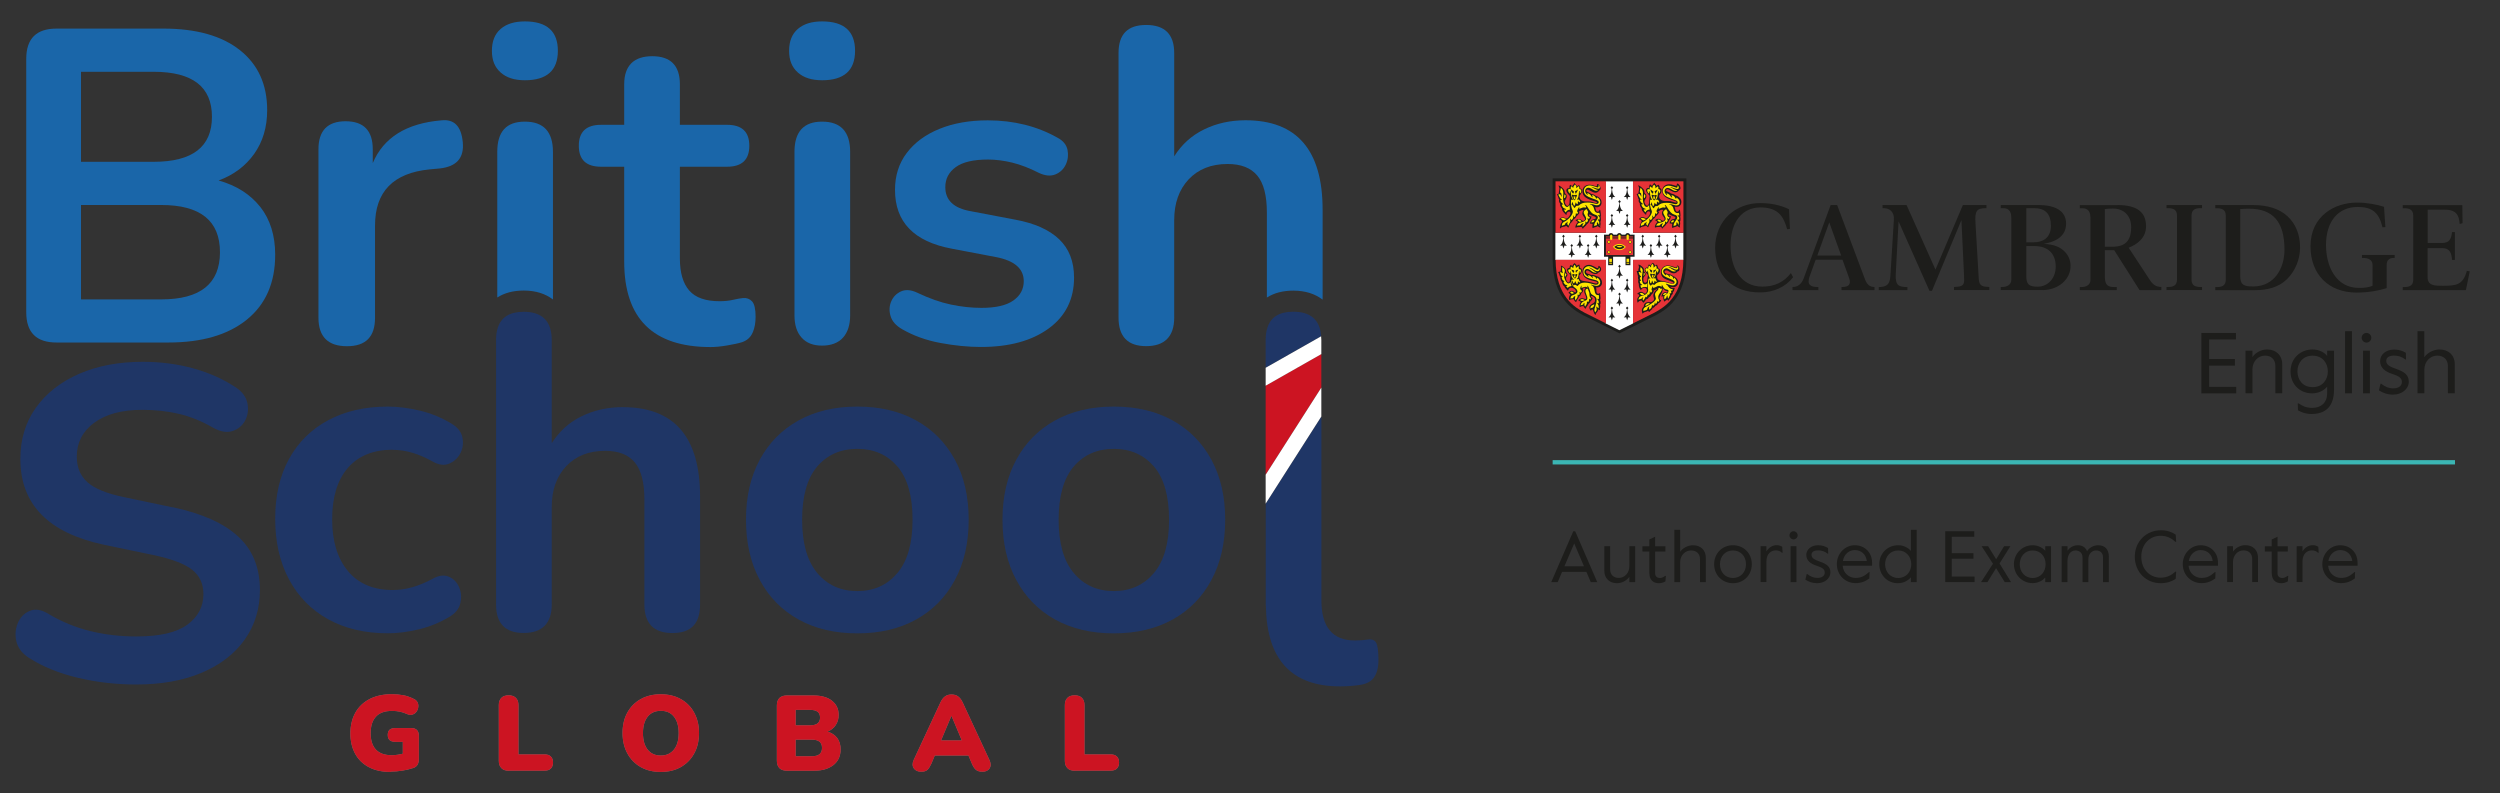 <?xml version="1.0" encoding="UTF-8"?><svg id="Livello_1" xmlns="http://www.w3.org/2000/svg" viewBox="0 0 330.5 104.88"><rect x="0" y="0" width="330.5" height="104.88" fill="#333333" stroke="none"/><defs><style>.cls-1{fill:#fff;}.cls-2{fill:#ffe500;}.cls-3{fill:#1a66a9;}.cls-4{fill:#1f3666;}.cls-5{fill:#e63337;}.cls-6{fill:#7f8080;}.cls-7{fill:#cc1422;}.cls-8{fill:#3bb6b4;}.cls-9{fill:#1d1d1b;}</style></defs><g><g><path class="cls-4" d="m22.81,67.07l-6.42-1.35c-2.28-.47-3.89-1.13-4.83-1.97-.94-.84-1.41-1.97-1.41-3.39,0-1.84.77-3.34,2.3-4.47s3.65-1.71,6.36-1.71c1.73,0,3.34.18,4.83.53,1.49.35,2.96.94,4.42,1.77,1.02.59,1.91.76,2.68.5.77-.25,1.32-.73,1.68-1.41.35-.69.45-1.43.29-2.24-.16-.8-.63-1.48-1.41-2.03-1.69-1.14-3.59-2-5.71-2.59-2.12-.59-4.36-.88-6.71-.88-3.18,0-5.99.53-8.42,1.59-2.43,1.06-4.34,2.55-5.71,4.47-1.37,1.92-2.06,4.18-2.06,6.77,0,6.01,3.69,9.79,11.07,11.36l6.48,1.35c2.43.51,4.15,1.16,5.15,1.94,1,.79,1.5,1.86,1.5,3.24,0,1.65-.71,2.99-2.12,4.03s-3.67,1.56-6.77,1.56c-2.12,0-4.14-.24-6.06-.71-1.92-.47-3.75-1.22-5.48-2.24-.94-.59-1.78-.74-2.5-.44-.73.29-1.26.82-1.59,1.59-.33.77-.4,1.58-.21,2.44.2.86.74,1.59,1.65,2.18,1.84,1.18,4.01,2.06,6.51,2.65,2.49.59,5.05.88,7.68.88,3.34,0,6.23-.52,8.68-1.56,2.45-1.04,4.35-2.5,5.68-4.39,1.33-1.88,2-4.06,2-6.54,0-2.94-.95-5.3-2.86-7.06-1.9-1.77-4.8-3.06-8.68-3.89Z"/><path class="cls-4" d="m51.93,59.47c1.69,0,3.43.51,5.24,1.53.82.47,1.56.57,2.21.29.65-.27,1.14-.73,1.47-1.35.33-.63.43-1.31.29-2.06-.14-.75-.6-1.35-1.38-1.83-1.33-.82-2.76-1.41-4.27-1.77-1.51-.35-2.91-.53-4.21-.53-3.02,0-5.65.6-7.89,1.8-2.24,1.2-3.97,2.91-5.18,5.12-1.22,2.22-1.83,4.86-1.83,7.92s.61,5.73,1.83,8.01c1.22,2.28,2.94,4.03,5.18,5.27,2.24,1.24,4.87,1.85,7.89,1.85,1.3,0,2.67-.18,4.12-.53,1.45-.35,2.83-.92,4.12-1.71.75-.47,1.2-1.07,1.35-1.8.16-.73.1-1.41-.18-2.06-.28-.65-.73-1.11-1.35-1.38-.63-.27-1.35-.18-2.18.29-1.81.98-3.55,1.47-5.24,1.47-2.55,0-4.52-.83-5.92-2.5-1.39-1.67-2.09-3.95-2.09-6.86s.7-5.21,2.09-6.8c1.39-1.59,3.37-2.39,5.92-2.39Z"/><path class="cls-4" d="m82.37,53.82c-2,0-3.83.4-5.48,1.21-1.65.8-2.96,1.99-3.95,3.56v-13.66c0-.35-.03-.67-.08-.97-.3-1.82-1.51-2.74-3.63-2.74-1.82,0-2.95.69-3.41,2.07-.16.47-.24,1.02-.24,1.64v34.98c0,2.51,1.22,3.77,3.65,3.77s3.71-1.26,3.71-3.77v-12.89c0-2.24.64-4.03,1.91-5.39,1.28-1.35,2.99-2.03,5.15-2.03,1.77,0,3.07.51,3.92,1.53.84,1.02,1.27,2.65,1.27,4.89v13.9c0,2.51,1.24,3.77,3.71,3.77s3.65-1.26,3.65-3.77v-14.25c0-7.89-3.4-11.84-10.19-11.84Z"/><path class="cls-4" d="m121.11,55.58c-2.2-1.22-4.79-1.83-7.77-1.83s-5.57.61-7.77,1.83c-2.2,1.22-3.91,2.94-5.12,5.18-1.22,2.24-1.83,4.89-1.83,7.95s.61,5.72,1.83,7.98c1.22,2.26,2.92,3.99,5.12,5.21,2.2,1.22,4.79,1.83,7.77,1.83s5.57-.61,7.77-1.83c2.2-1.22,3.91-2.95,5.12-5.21,1.22-2.26,1.83-4.92,1.83-7.98s-.61-5.71-1.83-7.95c-1.22-2.24-2.92-3.96-5.12-5.18Zm-2.47,20.17c-1.34,1.59-3.1,2.39-5.3,2.39s-3.96-.79-5.3-2.39c-1.33-1.59-2-3.94-2-7.04s.67-5.49,2-7.04c1.33-1.55,3.1-2.33,5.3-2.33s3.96.78,5.3,2.33c1.33,1.55,2,3.9,2,7.04s-.67,5.45-2,7.04Z"/><path class="cls-4" d="m155.02,55.58c-2.2-1.22-4.79-1.83-7.77-1.83s-5.57.61-7.77,1.83c-2.2,1.22-3.91,2.94-5.12,5.18-1.22,2.24-1.83,4.89-1.83,7.95s.61,5.72,1.83,7.98c1.22,2.26,2.92,3.99,5.12,5.21,2.2,1.22,4.79,1.83,7.77,1.83s5.57-.61,7.77-1.83c2.2-1.22,3.91-2.95,5.12-5.21,1.22-2.26,1.83-4.92,1.83-7.98s-.61-5.71-1.83-7.95c-1.22-2.24-2.92-3.96-5.12-5.18Zm-2.47,20.17c-1.34,1.59-3.1,2.39-5.3,2.39s-3.96-.79-5.3-2.39c-1.33-1.59-2-3.94-2-7.04s.67-5.49,2-7.04c1.33-1.55,3.1-2.33,5.3-2.33s3.96.78,5.3,2.33c1.33,1.55,2,3.9,2,7.04s-.67,5.45-2,7.04Z"/><g><path class="cls-4" d="m174.63,44.17c-.24-1.97-1.45-2.96-3.66-2.96-1.85,0-2.99.71-3.43,2.14-.14.45-.22.98-.22,1.57v3.69l7.33-4.16c0-.09,0-.19-.02-.28Z"/><path class="cls-4" d="m180.81,84.55c-.27.04-.55.07-.82.09-.27.02-.57.03-.88.03-2.94,0-4.42-1.77-4.42-5.3v-24.31s-7.36,11.52-7.36,11.52v13.32c0,.09.01.18.02.27.13,7.04,3.4,10.57,9.82,10.57.86,0,1.71-.06,2.53-.18.9-.12,1.55-.45,1.94-1,.39-.55.59-1.31.59-2.3,0-1.14-.1-1.89-.29-2.27-.2-.37-.57-.52-1.12-.44Z"/><polygon class="cls-7" points="174.68 47.63 174.68 46.8 167.32 50.98 167.32 62.76 174.68 51.24 174.68 47.63"/><path class="cls-1" d="m174.68,46.23v-1.3c0-.17-.02-.32-.03-.47l-7.33,4.16v2.37l7.36-4.18v-.58Z"/><polygon class="cls-1" points="174.68 51.74 174.68 51.24 167.32 62.76 167.32 66.58 174.68 55.06 174.68 51.74"/></g><path class="cls-3" d="m34.41,27.36c-1.32-1.67-3.15-2.84-5.51-3.5,2-.74,3.57-1.92,4.71-3.53,1.14-1.61,1.71-3.53,1.71-5.77,0-3.38-1.2-6.02-3.59-7.92-2.39-1.9-5.77-2.86-10.13-2.86H7.47c-2.67,0-4,1.33-4,4v33.5c0,2.67,1.33,4,4,4h14.78c4.44,0,7.9-1.01,10.39-3.03,2.49-2.02,3.74-4.88,3.74-8.57,0-2.55-.66-4.66-1.97-6.33ZM10.71,9.49h9.6c5.14,0,7.71,1.98,7.71,5.95s-2.57,5.95-7.71,5.95h-9.6v-11.89Zm10.6,30.09h-10.6v-12.48h10.6c5.18,0,7.77,2.08,7.77,6.24s-2.59,6.24-7.77,6.24Z"/><path class="cls-3" d="m58.35,15.91c-4.63.39-7.65,2.28-9.07,5.65v-1.82c0-2.47-1.2-3.71-3.59-3.71s-3.59,1.24-3.59,3.71v22.26c0,2.51,1.26,3.77,3.77,3.77s3.71-1.26,3.71-3.77v-12.19c0-4.47,2.41-6.95,7.24-7.42l1.3-.12c2.24-.24,3.26-1.39,3.06-3.47-.2-2.12-1.14-3.08-2.83-2.89Z"/><path class="cls-3" d="m99.51,43.96c.26-.61.38-1.3.38-2.09,0-1.02-.16-1.7-.47-2.03-.31-.33-.71-.48-1.18-.44-.39.04-.84.12-1.35.24-.51.12-1.1.18-1.77.18-1.84,0-3.18-.47-4-1.41-.82-.94-1.24-2.35-1.24-4.24v-12.13h6.24c1.96,0,2.94-.92,2.94-2.77s-.98-2.77-2.94-2.77h-6.24v-5.36c0-2.47-1.22-3.71-3.65-3.71s-3.71,1.24-3.71,3.71v5.36h-3.06c-1.96,0-2.94.92-2.94,2.77s.98,2.77,2.94,2.77h3.06v12.54c0,7.54,3.81,11.3,11.42,11.3.63,0,1.35-.07,2.18-.21.82-.14,1.49-.28,2-.44.67-.24,1.13-.66,1.38-1.27Z"/><path class="cls-3" d="m108.68,16.08c-2.43,0-3.65,1.33-3.65,4v21.61c0,1.26.31,2.24.94,2.94.63.71,1.53,1.06,2.71,1.06s2.14-.35,2.77-1.06c.63-.71.94-1.69.94-2.94v-21.61c0-2.67-1.24-4-3.71-4Z"/><path class="cls-3" d="m108.68,10.61c2.9,0,4.36-1.3,4.36-3.89s-1.45-3.89-4.36-3.89c-1.37,0-2.44.33-3.21,1-.77.67-1.15,1.63-1.15,2.89s.38,2.17,1.15,2.86c.77.69,1.83,1.03,3.21,1.03Z"/><path class="cls-3" d="m141.99,36.69c0-2.12-.66-3.81-1.97-5.06-1.32-1.26-3.25-2.12-5.8-2.59l-5.89-1.12c-2.24-.39-3.36-1.45-3.36-3.18,0-1.1.46-1.98,1.38-2.65.92-.67,2.35-1,4.27-1,1.02,0,2.09.14,3.21.41,1.12.28,2.29.73,3.5,1.35.82.39,1.55.46,2.18.21.63-.25,1.09-.69,1.38-1.29.29-.61.37-1.26.24-1.94-.14-.69-.58-1.23-1.32-1.62-2.71-1.53-5.79-2.3-9.24-2.3-2.39,0-4.51.37-6.36,1.12-1.85.75-3.29,1.81-4.33,3.18-1.04,1.37-1.56,3-1.56,4.89,0,4.24,2.49,6.83,7.48,7.77l5.89,1.12c2.43.47,3.65,1.53,3.65,3.18,0,1.06-.46,1.91-1.38,2.56-.92.65-2.33.97-4.21.97-1.33,0-2.69-.15-4.06-.44-1.37-.29-2.85-.81-4.42-1.56-.82-.39-1.54-.45-2.15-.18-.61.28-1.04.72-1.3,1.32-.26.61-.29,1.26-.09,1.94.2.69.71,1.27,1.53,1.74,1.49.86,3.18,1.47,5.06,1.82,1.88.35,3.67.53,5.36.53,3.73,0,6.71-.81,8.95-2.44,2.24-1.63,3.36-3.88,3.36-6.74Z"/><path class="cls-3" d="m69.39,10.61c2.9,0,4.36-1.3,4.36-3.89s-1.45-3.89-4.36-3.89c-1.37,0-2.44.33-3.21,1-.77.67-1.15,1.63-1.15,2.89s.38,2.17,1.15,2.86c.77.69,1.83,1.03,3.21,1.03Z"/><path class="cls-3" d="m73.1,39.6v-19.52c0-2.67-1.24-4-3.71-4s-3.65,1.33-3.65,4v19.25c.93-.6,2.1-.92,3.5-.92,1.59,0,2.88.43,3.86,1.18Z"/><path class="cls-3" d="m167.49,39.33c.93-.59,2.1-.91,3.48-.91,1.59,0,2.89.43,3.88,1.19v-11.87c0-7.89-3.4-11.84-10.19-11.84-2,0-3.83.4-5.48,1.21-1.65.8-2.96,1.99-3.95,3.56V7.01c0-2.47-1.24-3.71-3.71-3.71s-3.65,1.24-3.65,3.71v34.98c0,2.51,1.22,3.77,3.65,3.77s3.71-1.26,3.71-3.77v-12.89c0-2.24.64-4.03,1.91-5.39,1.28-1.35,2.99-2.03,5.15-2.03,1.77,0,3.07.51,3.92,1.53s1.27,2.65,1.27,4.89v11.24Z"/></g><g><g><path class="cls-6" d="m51.65,102.05c-1.14,0-2.11-.21-2.9-.64-.8-.42-1.4-1.02-1.81-1.78-.41-.76-.62-1.65-.62-2.67s.22-1.97.66-2.75,1.07-1.38,1.89-1.8c.82-.42,1.81-.64,2.96-.64.47,0,.95.05,1.44.13.49.09.97.26,1.44.5.24.11.41.27.5.47.09.2.12.42.08.64-.03.23-.12.43-.25.6-.13.17-.3.29-.52.36s-.45.04-.73-.08c-.58-.27-1.24-.41-1.96-.41-.95,0-1.66.25-2.13.76-.47.51-.7,1.24-.7,2.2s.24,1.68.71,2.17c.47.49,1.17.73,2.09.73.43,0,.92-.07,1.45-.2v-1.57h-.99c-.67,0-1-.31-1-.92s.33-.9,1-.9h2.09c.68,0,1.02.34,1.02,1.02v3.12c0,.28-.06.52-.18.72-.12.2-.3.34-.56.42-.45.15-.93.27-1.45.35-.51.08-1.03.13-1.55.13Z"/><path class="cls-6" d="m67.25,101.89c-.42,0-.75-.11-.97-.35-.23-.23-.34-.55-.34-.97v-7.34c0-.42.11-.75.34-.97.23-.23.55-.34.96-.34s.73.11.96.34.34.55.34.97v6.5h3.45c.36,0,.63.09.83.28.19.19.29.45.29.79s-.1.62-.29.8c-.19.19-.47.28-.83.28h-4.73Z"/><path class="cls-6" d="m87.36,102.05c-1.01,0-1.89-.21-2.65-.64s-1.35-1.03-1.77-1.8c-.42-.77-.64-1.67-.64-2.7s.21-1.94.63-2.7,1.01-1.36,1.77-1.79c.76-.42,1.65-.64,2.65-.64s1.89.21,2.65.64c.76.42,1.35,1.02,1.77,1.79.42.77.64,1.67.64,2.7s-.21,1.93-.64,2.7c-.42.77-1.01,1.37-1.77,1.8-.76.43-1.64.64-2.65.64Zm0-2.17c.73,0,1.31-.26,1.73-.78.42-.52.63-1.25.63-2.18s-.21-1.66-.62-2.17c-.41-.52-.99-.78-1.74-.78s-1.32.26-1.74.78c-.41.52-.62,1.24-.62,2.17s.21,1.66.62,2.18c.41.52.99.78,1.74.78Z"/><path class="cls-6" d="m104.06,101.89c-.9,0-1.36-.45-1.36-1.34v-7.27c0-.89.45-1.34,1.36-1.34h3.44c1.07,0,1.9.23,2.49.7.59.47.88,1.09.88,1.87,0,.52-.13.97-.39,1.35-.26.39-.62.67-1.08.86.56.17.98.45,1.28.85.3.4.45.9.45,1.49,0,.88-.31,1.57-.94,2.07-.63.5-1.48.76-2.56.76h-3.59Zm1.13-6h1.85c.47,0,.82-.08,1.04-.25s.33-.43.33-.78-.11-.6-.33-.77-.57-.25-1.04-.25h-1.85v2.05Zm0,4.09h2.1c.48,0,.83-.09,1.05-.28.22-.18.33-.46.33-.83s-.11-.64-.33-.82-.57-.27-1.05-.27h-2.1v2.19Z"/><path class="cls-6" d="m121.77,102.02c-.44,0-.77-.15-.97-.45s-.21-.68,0-1.13l3.52-7.57c.17-.37.38-.64.62-.81.24-.17.53-.25.86-.25s.6.08.85.25c.24.17.45.44.62.81l3.52,7.57c.22.46.23.84.03,1.14-.2.3-.51.44-.93.44-.38,0-.67-.08-.87-.25-.2-.17-.38-.44-.54-.82l-.45-1.07h-4.45l-.45,1.07c-.17.38-.34.65-.52.82s-.45.25-.82.25Zm4-7.37l-1.36,3.23h2.74l-1.36-3.23h-.03Z"/><path class="cls-6" d="m142.08,101.89c-.42,0-.75-.11-.97-.35-.23-.23-.34-.55-.34-.97v-7.34c0-.42.11-.75.34-.97.23-.23.55-.34.96-.34s.73.11.96.34.34.55.34.97v6.5h3.45c.36,0,.63.09.83.28.19.19.29.45.29.79s-.1.62-.29.8c-.19.19-.47.28-.83.28h-4.73Z"/></g><g><path class="cls-7" d="m51.65,102.05c-1.14,0-2.11-.21-2.9-.64-.8-.42-1.4-1.02-1.81-1.78-.41-.76-.62-1.65-.62-2.67s.22-1.97.66-2.75,1.07-1.38,1.89-1.8c.82-.42,1.81-.64,2.96-.64.47,0,.95.05,1.44.13.49.09.97.26,1.44.5.24.11.41.27.5.47.09.2.12.42.08.64-.03.23-.12.43-.25.6-.13.17-.3.29-.52.36s-.45.04-.73-.08c-.58-.27-1.24-.41-1.96-.41-.95,0-1.66.25-2.13.76-.47.51-.7,1.24-.7,2.2s.24,1.68.71,2.17c.47.49,1.17.73,2.09.73.43,0,.92-.07,1.45-.2v-1.57h-.99c-.67,0-1-.31-1-.92s.33-.9,1-.9h2.09c.68,0,1.02.34,1.02,1.02v3.12c0,.28-.06.52-.18.72-.12.2-.3.34-.56.42-.45.15-.93.27-1.45.35-.51.08-1.03.13-1.55.13Z"/><path class="cls-7" d="m67.25,101.89c-.42,0-.75-.11-.97-.35-.23-.23-.34-.55-.34-.97v-7.34c0-.42.11-.75.34-.97.23-.23.55-.34.96-.34s.73.11.96.34.34.55.34.97v6.5h3.45c.36,0,.63.09.83.28.19.19.29.45.29.79s-.1.62-.29.8c-.19.19-.47.28-.83.28h-4.73Z"/><path class="cls-7" d="m87.36,102.05c-1.01,0-1.89-.21-2.65-.64s-1.35-1.03-1.77-1.8c-.42-.77-.64-1.67-.64-2.7s.21-1.94.63-2.7,1.01-1.36,1.77-1.79c.76-.42,1.65-.64,2.65-.64s1.89.21,2.65.64c.76.42,1.35,1.02,1.77,1.79.42.77.64,1.67.64,2.7s-.21,1.93-.64,2.7c-.42.77-1.01,1.37-1.77,1.8-.76.43-1.64.64-2.65.64Zm0-2.17c.73,0,1.31-.26,1.73-.78.42-.52.63-1.25.63-2.18s-.21-1.66-.62-2.17c-.41-.52-.99-.78-1.74-.78s-1.32.26-1.74.78c-.41.52-.62,1.24-.62,2.17s.21,1.66.62,2.18c.41.52.99.78,1.74.78Z"/><path class="cls-7" d="m104.06,101.89c-.9,0-1.36-.45-1.36-1.34v-7.27c0-.89.45-1.34,1.36-1.34h3.44c1.07,0,1.9.23,2.49.7.59.47.88,1.09.88,1.87,0,.52-.13.97-.39,1.35-.26.39-.62.67-1.08.86.56.17.98.45,1.28.85.3.4.45.9.45,1.49,0,.88-.31,1.57-.94,2.07-.63.5-1.48.76-2.56.76h-3.59Zm1.13-6h1.85c.47,0,.82-.08,1.04-.25s.33-.43.33-.78-.11-.6-.33-.77-.57-.25-1.04-.25h-1.85v2.05Zm0,4.09h2.1c.48,0,.83-.09,1.05-.28.22-.18.33-.46.33-.83s-.11-.64-.33-.82-.57-.27-1.05-.27h-2.1v2.19Z"/><path class="cls-7" d="m121.77,102.02c-.44,0-.77-.15-.97-.45s-.21-.68,0-1.13l3.52-7.57c.17-.37.38-.64.62-.81.24-.17.53-.25.86-.25s.6.08.85.25c.24.17.45.44.62.81l3.52,7.57c.22.46.23.84.03,1.14-.2.3-.51.44-.93.44-.38,0-.67-.08-.87-.25-.2-.17-.38-.44-.54-.82l-.45-1.07h-4.45l-.45,1.07c-.17.38-.34.65-.52.82s-.45.25-.82.25Zm4-7.37l-1.36,3.23h2.74l-1.36-3.23h-.03Z"/><path class="cls-7" d="m142.08,101.89c-.42,0-.75-.11-.97-.35-.23-.23-.34-.55-.34-.97v-7.34c0-.42.11-.75.34-.97.23-.23.55-.34.96-.34s.73.11.96.34.34.55.34.97v6.5h3.45c.36,0,.63.09.83.28.19.19.29.45.29.79s-.1.62-.29.8c-.19.19-.47.28-.83.28h-4.73Z"/></g></g></g><g><path id="English" class="cls-9" d="m291.02,44.01h4.57v.87h-3.54v2.58h3.41v.87h-3.41v2.81h3.58v.87h-4.61v-7.99Zm5.84,2.35h.91v.84c.4-.58,1.14-1,1.95-1,1.16,0,1.99.75,1.99,1.97v3.82h-.91v-3.63c0-.84-.55-1.35-1.36-1.35-.94,0-1.67.79-1.67,1.84v3.14h-.91v-5.64Zm6.93,7.89l-.03-.91h.15c.46.33.96.58,1.79.58,1.1,0,1.95-.64,1.95-1.94v-.87c-.48.6-1.23.89-2.01.89-1.52,0-2.83-1.11-2.83-2.9s1.38-2.9,2.89-2.9c.84,0,1.56.35,1.95.86v-.7h.91v5.12c0,2.34-1.19,3.25-2.99,3.25-.76,0-1.35-.23-1.78-.49Zm3.95-5.15c0-1.07-.68-2.08-2.01-2.08s-2.01,1-2.01,2.08.68,2.08,2.01,2.08,2.01-1,2.01-2.08Zm2.28-5.32h.91v8.22h-.91v-8.22Zm2.19.87c0-.35.29-.64.64-.64s.64.29.64.64-.29.64-.64.64-.64-.29-.64-.64Zm.18,1.71h.91v5.64h-.91v-5.64Zm2.1,5.23l.22-.87h.07c.5.39.99.62,1.61.62.72,0,1.14-.34,1.14-.84,0-.59-.5-.81-1.31-1.08-.81-.27-1.57-.73-1.57-1.69,0-.82.72-1.52,1.86-1.52.66,0,1.14.19,1.54.43l.03.89h-.08c-.48-.37-.94-.52-1.52-.52-.55,0-1.02.19-1.02.7,0,.54.53.79,1.34,1.07,1.02.35,1.64.78,1.64,1.68,0,.99-.95,1.71-2.07,1.71-.78,0-1.38-.24-1.88-.57Zm5.09-7.81h.91v3.45c.4-.58,1.21-1.03,2-1.03,1.21,0,2.03.75,2.03,1.97v3.82h-.91v-3.63c0-.84-.59-1.35-1.4-1.35-.94,0-1.71.79-1.71,1.84v3.14h-.91v-8.22Z"/><path id="Cambridge" class="cls-9" d="m325.52,27.13l.03,2.38s-.29.07-.38.1c-.09-1.04-.32-1.89-1.99-1.89h-2.24v4.4h1.92c.94,0,1.2-.53,1.3-1.44h.38v3.68h-.38c-.06-.87-.27-1.56-1.3-1.56h-1.93v3.86c0,1.12.97,1.12,1.99,1.12,1.84,0,2.69-.12,3.2-1.98.07.02.38.08.38.08l-.51,2.48h-8.35v-.41h.16c.64,0,1.23-.12,1.23-.99v-8.44c0-.87-.59-.99-1.23-.99h-.16v-.41h7.86m-45.51,0h-5.04v.41h.22c.41,0,1.19,0,1.19,1.3v8.18c0,.7-.64.94-1.19.94h-.22v.41h4.89v-.41h-.22c-.8,0-1.36-.1-1.36-1.37v-3.5h1.24l3.35,5.28h2.88v-.42c-.76-.04-1.12-.3-1.56-.99l-2.76-4.2.07-.03c.98-.4,2.23-1.21,2.23-2.81,0-1.89-1.24-2.8-3.73-2.8m-.64.46c1.44,0,2.4.96,2.4,2.44,0,1.83-.77,2.61-2.52,2.61h-.96v-4.98c.32-.05.75-.07,1.09-.07Zm11.77-.46h-4.7v.41h.16c.64,0,1.23.12,1.23.99v8.44c0,.87-.59.99-1.23.99h-.16v.41h4.7v-.41h-.16c-.64,0-1.23-.12-1.23-.99v-8.44c0-.87.59-.99,1.23-.99h.16v-.41m-64.37,5.62c0,3.79,2.31,5.93,5.94,5.93,1.78,0,3.35-.7,4.37-2.01l-.29-.55c-.9,1.16-2.1,1.79-3.77,1.79-2.98,0-4.21-2.63-4.21-5.41,0-3.12,1.52-5.06,3.97-5.06s3.09,1.38,3.51,2.89l.37-.05-.12-2.6c-1.17-.55-2.37-.81-3.81-.81-1.61,0-3.03.55-4.11,1.52-1.17,1.05-1.85,2.69-1.85,4.36m24.26-3.44s4.03,9.06,4.07,9.15h.34c.04-.09,3.89-9.34,3.89-9.34,0,0,.34,7.19.34,7.19l.02.81c0,.76-.55.8-1.31.84,0,0-.02,0-.03,0v.41h4.67v-.41c-.86-.03-1.32-.11-1.39-.98l-.44-7.46c-.1-1.59.13-1.98,1.39-1.98h.06v-.41s-3.03,0-3.12,0c-.04.09-3.62,8.53-3.62,8.53,0,0-3.78-8.44-3.82-8.53h-3.18v.41h.13c.89,0,1.43.55,1.37,1.52l-.44,7.11c-.06,1.04-.14,1.75-1.42,1.8h-.14v.41h3.79v-.41h-.1c-1.03-.04-1.51-.17-1.44-1.71,0,0,.37-6.95.37-6.95m47.16,9.07c1.56,0,3.1-.37,4.2-1.46,1.09-1.09,1.72-2.61,1.72-4.19,0-1.69-.57-3.11-1.65-4.11-1.09-1.02-2.66-1.49-4.53-1.49h-5.03v.42h.16c.64,0,1.23.12,1.23.99v8.44c0,.87-.59.99-1.23.99h-.16v.41h5.28Zm-.84-10.77c3.16,0,4.7,1.7,4.7,5.43,0,2.4-1.29,4.85-4.14,4.85-1.21,0-1.71-.19-1.71-1.39v-8.84c.27-.03.87-.05,1.14-.05Zm16.34,10.19c-.42.19-1.13.3-1.82.28-2.99,0-4.33-2.82-4.33-5.67,0-3.1,1.58-5.03,4.2-5.03,1.94,0,2.8.76,3.27,2.69l.38-.02-.18-2.69c-.87-.29-2.24-.56-3.58-.56-2.98,0-6.14,1.81-6.14,5.77,0,3.73,2.4,6.13,6.11,6.13,1.54,0,2.92-.26,3.96-.59v-3.07c0-.6.32-.92.93-.92h.13v-.4h-4.33v.4h.13c.83,0,1.27.32,1.27.92v2.76m-44.69-5.25c1.76,0,2.81.98,2.81,2.71,0,1.54-1.03,2.66-2.4,2.66-1.14,0-1.49-.31-1.49-1.41v-3.96h1.08Zm-.06-5.01c1.48,0,2.23.74,2.23,2.33,0,1.44-.85,2.19-2.4,2.19h-.85v-4.52h1.02Zm1.29,4.71c1.38-.22,2.95-.88,2.95-2.66,0-1.61-1.29-2.46-3.64-2.46h-5v.41h.22c.41,0,1.18,0,1.18,1.3v8.16c0,.7-.64.96-1.18.96h-.22v.41h5.51c2.1,0,3.72-1.41,3.72-3.18,0-.74-.26-1.38-.75-1.88-.63-.65-1.39-.96-2.8-1.06m-27.31-5.13l3.66,9.76c.27.77.67,1.08,1.25,1.08h.03v.42h-4.36v-.42s.1,0,.1,0c.85,0,1.18-.35.92-1.13l-.89-2.47h-3.55l-.82,2.27c-.36,1.06.2,1.33,1.03,1.33h.15v.42s-3.42,0-3.42,0v-.42h.04c.69,0,1.16-.43,1.43-1.12,0,0,3.57-9.71,3.57-9.71h.85Zm-2.62,6.68h3.15l-1.57-4.38-1.58,4.38Z"/><g id="Shield"><path id="Shield_Border" class="cls-9" d="m205.26,23.58v10.66c0,5.24,2.75,6.74,4.07,7.45.24.13,4.32,2.16,4.59,2.29l.18.09.18-.09c.24-.12,4.34-2.16,4.59-2.29,1.32-.72,4.07-2.21,4.07-7.45v-10.66h-17.67Z"/><path id="White_cross" class="cls-1" d="m214.09,43.65s.84-.42,1.8-.89v-8.4h6.65s0-.07,0-.11v-3.48h-6.66v-6.79h-3.6v6.79h-6.66v3.48h0s0,.07,0,.11h6.65v8.4c.96.48,1.8.89,1.8.89Z"/><g id="Red_quadrants"><rect class="cls-5" x="205.64" y="23.97" width="6.66" height="6.79"/><rect class="cls-5" x="215.89" y="23.97" width="6.66" height="6.79"/><path class="cls-5" d="m212.3,34.35h-6.65c.04,4.87,2.53,6.28,3.87,7.01.14.07,1.56.78,2.78,1.39v-8.4Z"/><path class="cls-5" d="m215.89,34.35v8.4c1.22-.61,2.65-1.32,2.78-1.39,1.34-.73,3.84-2.14,3.87-7.01h-6.65Z"/></g><g id="Ermine_tales"><g><path class="cls-9" d="m218.28,32.63l.14-.16-.17-.21-.17.21.14.16c0,.08,0,.8-.42,1.06,0,0,.14.03.33,0,0,0,.03.19.12.4.09-.21.12-.4.12-.4.19.04.33,0,.33,0-.42-.26-.42-.98-.42-1.06Z"/><path class="cls-9" d="m219.37,31.4l.14-.16-.17-.21-.17.21.14.16c0,.08,0,.8-.42,1.06,0,0,.14.03.33,0,0,0,.03.19.12.4.09-.21.12-.4.12-.4.19.04.33,0,.33,0-.42-.26-.42-.98-.42-1.06Z"/><path class="cls-9" d="m220.45,32.63l.14-.16-.17-.21-.17.21.14.16c0,.08,0,.8-.42,1.06,0,0,.14.03.33,0,0,0,.03.19.12.4.09-.21.12-.4.12-.4.19.04.33,0,.33,0-.42-.26-.42-.98-.42-1.06Z"/><path class="cls-9" d="m221.53,31.4l.14-.16-.17-.21-.17.21.14.16c0,.08,0,.8-.42,1.06,0,0,.14.03.33,0,0,0,.03.19.12.4.09-.21.12-.4.12-.4.19.04.33,0,.33,0-.42-.26-.42-.98-.42-1.06Z"/><path class="cls-9" d="m217.2,31.4l.14-.16-.17-.21-.17.21.14.16c0,.08,0,.8-.42,1.06,0,0,.14.03.33,0,0,0,.03.19.12.4.09-.21.12-.4.12-.4.19.04.33,0,.33,0-.42-.26-.42-.98-.42-1.06Z"/></g><g><path class="cls-9" d="m207.81,32.63l.14-.16-.17-.21-.17.21.14.16c0,.08,0,.8-.42,1.06,0,0,.14.03.33,0,0,0,.03.19.12.4.09-.21.12-.4.12-.4.19.04.33,0,.33,0-.42-.26-.42-.98-.42-1.06Z"/><path class="cls-9" d="m208.89,31.4l.14-.16-.17-.21-.17.21.14.16c0,.08,0,.8-.42,1.06,0,0,.14.03.33,0,0,0,.03.19.12.4.09-.21.12-.4.12-.4.19.04.33,0,.33,0-.42-.26-.42-.98-.42-1.06Z"/><path class="cls-9" d="m209.98,32.63l.14-.16-.17-.21-.17.21.14.16c0,.08,0,.8-.42,1.06,0,0,.14.03.33,0,0,0,.03.19.12.4.09-.21.12-.4.12-.4.19.04.33,0,.33,0-.42-.26-.42-.98-.42-1.06Z"/><path class="cls-9" d="m211.06,31.4l.14-.16-.17-.21-.17.21.14.16c0,.08,0,.8-.42,1.06,0,0,.14.03.33,0,0,0,.03.19.12.4.09-.21.12-.4.12-.4.19.04.33,0,.33,0-.42-.26-.42-.98-.42-1.06Z"/><path class="cls-9" d="m206.72,31.4l.14-.16-.17-.21-.17.21.14.16c0,.08,0,.8-.42,1.06,0,0,.14.03.33,0,0,0,.03.19.12.4.09-.21.12-.4.12-.4.19.04.33,0,.33,0-.42-.26-.42-.98-.42-1.06Z"/></g><g><path class="cls-9" d="m214.13,35.37l.14-.16-.17-.21-.17.21.14.16c0,.08,0,.8-.42,1.06,0,0,.14.03.33,0,0,0,.03.19.12.4.09-.21.12-.4.12-.4.19.04.33,0,.33,0-.42-.26-.42-.98-.42-1.06Z"/><path class="cls-9" d="m214.13,39.05l.14-.16-.17-.21-.17.21.14.16c0,.08,0,.8-.42,1.06,0,0,.14.03.33,0,0,0,.03.19.12.4.09-.21.12-.4.12-.4.19.04.33,0,.33,0-.42-.26-.42-.98-.42-1.06Z"/><g><path class="cls-9" d="m215.14,37.21l.14-.16-.17-.21-.17.21.14.16c0,.08,0,.8-.42,1.06,0,0,.14.03.33,0,0,0,.03.19.12.4.09-.21.12-.4.12-.4.19.04.33,0,.33,0-.42-.26-.42-.98-.42-1.06Z"/><path class="cls-9" d="m213.12,37.21l.14-.16-.17-.21-.17.21.14.16c0,.08,0,.8-.42,1.06,0,0,.14.03.33,0,0,0,.03.19.12.4.09-.21.12-.4.12-.4.19.04.33,0,.33,0-.42-.26-.42-.98-.42-1.06Z"/></g><g><path class="cls-9" d="m215.14,40.89l.14-.16-.17-.21-.17.21.14.16c0,.08,0,.8-.42,1.06,0,0,.14.03.33,0,0,0,.03.19.12.4.09-.21.12-.4.12-.4.19.04.33,0,.33,0-.42-.26-.42-.98-.42-1.06Z"/><path class="cls-9" d="m213.12,40.89l.14-.16-.17-.21-.17.21.14.16c0,.08,0,.8-.42,1.06,0,0,.14.03.33,0,0,0,.03.19.12.4.09-.21.12-.4.12-.4.19.04.33,0,.33,0-.42-.26-.42-.98-.42-1.06Z"/></g></g><g><path class="cls-9" d="m214.13,26.82l.14-.16-.17-.21-.17.21.14.16c0,.08,0,.8-.42,1.06,0,0,.14.03.33,0,0,0,.03.19.12.4.09-.21.12-.4.12-.4.19.04.33,0,.33,0-.42-.26-.42-.98-.42-1.06Z"/><g><path class="cls-9" d="m215.14,24.98l.14-.16-.17-.21-.17.21.14.16c0,.08,0,.8-.42,1.06,0,0,.14.03.33,0,0,0,.03.19.12.4.09-.21.12-.4.12-.4.19.04.33,0,.33,0-.42-.26-.42-.98-.42-1.06Z"/><path class="cls-9" d="m213.12,24.98l.14-.16-.17-.21-.17.21.14.16c0,.08,0,.8-.42,1.06,0,0,.14.03.33,0,0,0,.03.19.12.4.09-.21.12-.4.12-.4.19.04.33,0,.33,0-.42-.26-.42-.98-.42-1.06Z"/></g><g><path class="cls-9" d="m215.14,28.66l.14-.16-.17-.21-.17.21.14.16c0,.08,0,.8-.42,1.06,0,0,.14.03.33,0,0,0,.03.19.12.4.09-.21.12-.4.12-.4.19.04.33,0,.33,0-.42-.26-.42-.98-.42-1.06Z"/><path class="cls-9" d="m213.12,28.66l.14-.16-.17-.21-.17.21.14.16c0,.08,0,.8-.42,1.06,0,0,.14.03.33,0,0,0,.03.19.12.4.09-.21.12-.4.12-.4.19.04.33,0,.33,0-.42-.26-.42-.98-.42-1.06Z"/></g></g></g><g id="Lions_guardant"><g id="Lion_bottom_right"><path class="cls-9" d="m220.78,37.88c.1.13.24.21.35.21.03,0,.1,0,.15-.02.03,0,.06-.01.07-.01.03,0,.04.01.04.04,0,.02-.01.07-.03.11-.02.04-.03.08-.03.1l-.02.12-.06.1-.08.07-.02.02v.08c0,.14-.04.22-.15.29,0,0-.02.02-.04.03v.05c-.04.1-.06.17-.07.2-.01.03-.05.08-.11.16-.07.09-.11.16-.14.23-.02.06-.04.07-.08.07-.06,0-.11-.07-.12-.15-.01.02-.02.03-.03.03l-.07.04-.11.07s-.08.06-.09.07l-.06.06s-.02.02-.03.02c-.03,0-.06-.05-.09-.14l-.06-.19s-.02-.11-.02-.18c0-.09,0-.13.04-.2-.11.01-.14.02-.2.04-.02,0-.04.01-.05.01-.02,0-.03-.01-.03-.03,0-.01,0-.05.02-.08l.07-.19c.06-.15.24-.28.39-.28.03,0,.08,0,.14.03.04.01.07.02.09.02.07,0,.12-.05.12-.11,0-.03-.02-.06-.05-.07,0,0-.08-.03-.2-.06-.1-.03-.14-.06-.25-.19-.08-.09-.11-.11-.14-.11-.02,0-.03.01-.03.04v.07s0,.03,0,.03c0,.16-.05.31-.16.51l-.16.29c-.08.14-.11.24-.11.34,0,.11.05.21.11.23l.08.02s.02,0,.03.02c.01.01.02.02.02.03,0,.01-.01.03-.03.05-.01.01-.04.05-.1.13-.1.13-.16.17-.28.21-.07.17-.18.26-.38.33l-.02.04c-.07.12-.22.23-.31.23h-.02c-.01.1-.09.21-.2.29-.08.05-.12.09-.13.1,0,0-.02.02-.03.05-.03.06-.05.08-.08.08-.06,0-.11-.06-.14-.16-.02.01-.04.03-.05.03-.06.05-.1.07-.11.07-.03.01-.09.03-.2.06-.14.03-.26.09-.29.14l-.05.08h-.02s-.06-.03-.07-.08c-.03-.12-.05-.24-.05-.32,0-.2.07-.33.27-.54v-.05c0-.31.24-.52.59-.52h.06s.19.01.19.01h.02c.1,0,.2-.04.3-.12.14-.11.18-.18.18-.31,0-.04-.01-.09-.05-.23-.03-.09-.04-.18-.04-.27,0-.23.17-.52.4-.68.06-.04.1-.1.1-.13,0-.01,0-.02-.02-.02-.01,0-.04.02-.07.04-.03.02-.07.05-.14.09l-.09.04-.1.04s-.05.03-.05.05c0,.01,0,.03.01.05,0,.02.01.03.01.04,0,.01,0,.04-.03.07l-.08.13c-.08.13-.13.18-.23.23-.06.19-.15.28-.29.3-.11.21-.2.29-.39.31-.03.08-.07.15-.17.26-.04.04-.06.07-.07.09-.04.08-.05.08-.07.08-.03,0-.08-.04-.13-.08-.02-.02-.04-.04-.05-.07l-.05-.09s-.03-.04-.05-.04h-.04s-.12.02-.12.02c-.08.01-.19.07-.23.13l-.07.1s-.02.02-.03.02c-.05,0-.08-.11-.08-.3,0-.16.02-.27.08-.35l.16-.22s.03-.06.03-.09,0-.05-.03-.07c-.03-.04-.07-.06-.09-.07l-.12-.02s-.03,0-.03-.02c0-.01,0-.02.02-.04.04-.05.09-.09.14-.12.14-.09.23-.12.33-.12s.2.03.3.1l.16.11s.05.02.08.02c.08,0,.13-.04.19-.15.05-.1.07-.18.07-.26,0-.21-.15-.36-.36-.36-.1,0-.2.04-.29.11-.03.02-.05.04-.06.06l-.05.1s-.03.04-.04.04c-.03,0-.09-.08-.15-.19-.03-.05-.05-.12-.08-.2-.03-.11-.05-.19-.05-.28v-.15c-.07-.12-.09-.21-.09-.35,0-.05,0-.09.04-.2-.05-.08-.06-.14-.06-.25v-.07s.02-.08.02-.08v-.07c-.04-.07-.06-.12-.11-.37-.03-.14-.05-.2-.07-.24-.01-.02-.02-.03-.02-.03,0-.03.08-.06.17-.06h.08s-.02-.07-.02-.11c0-.07.01-.15.04-.22.03-.09.04-.11.04-.14,0-.07-.01-.13-.02-.17l-.04-.11s-.01-.04-.01-.06c0-.01,0-.02.03-.02.11,0,.32.12.49.28.17.16.22.28.22.51v.12c.14.13.21.25.21.37,0,.09-.03.15-.11.23-.15.15-.19.23-.19.43,0,.3.09.46.25.46.15,0,.26-.16.28-.39l.02-.21c0-.06.01-.12.03-.2,0-.05.02-.12.02-.15,0-.08-.05-.17-.2-.34-.16-.19-.21-.28-.21-.43,0-.17.12-.3.28-.3.04,0,.06,0,.11.03,0-.1,0-.12.06-.25.04-.11.09-.19.11-.19,0,0,.02,0,.03.02.02.02.05.04.07.06.03.02.05.04.06.04.01.01.03.03.05.05.04-.13.07-.19.18-.29.08-.08.11-.1.12-.1.01,0,.03.01.04.03l.07.09.1.11s.05.08.07.17l.06-.03.09-.05s.04-.02.07-.05c.02-.01.03-.02.04-.02,0,0,.02.02.03.04l.03.13.07.15s.03.08.03.15v.04s.04,0,.04,0c.11,0,.21.13.21.28,0,.2-.16.46-.37.6-.02.07-.02.1-.02.15,0,.45.12.54.81.65.17.03.33.06.46.1.02,0,.17.06.45.15.15.05.25.07.33.07.08,0,.13-.02.13-.07,0-.08-.11-.15-.46-.28l-.49-.19c-.5-.2-.73-.5-.73-.95,0-.52.39-.91.91-.91.2,0,.39.04.67.14.36.13.37.14.41.14.07,0,.11-.05.12-.15,0-.08.03-.12.08-.12.07,0,.14.06.2.17.05.09.07.2.07.29,0,.19-.1.31-.28.34-.12.16-.27.23-.45.23-.22,0-.34-.04-.72-.28-.14-.09-.2-.11-.3-.11-.13,0-.23.08-.23.2,0,.1.08.17.27.22.11.03.13.04.19.1.05-.01.07-.01.09-.01.18,0,.41.1.6.26.35.11.66.48.66.8,0,.35-.3.66-.64.66-.09,0-.27-.03-.44-.07"/><path class="cls-2" d="m220.58,39.45l.02-.06.02-.08s.03-.05.06-.1c.06-.08.09-.17.09-.28,0-.03,0-.07-.03-.11-.01-.02-.02-.04-.02-.05,0,0,0-.02.01-.03,0,0,.02-.02.02-.02h0s.04.02.06.04c.02.03.05.05.06.05.03,0,.05-.04.07-.11,0-.03.01-.05.01-.06,0-.03-.02-.1-.05-.16-.01-.02-.02-.04-.02-.06,0-.02.01-.04.03-.04.02,0,.04.02.07.05.02.01.03.02.04.02.04,0,.06-.04.09-.12.02-.05.02-.08.02-.09,0-.02,0-.03-.02-.03h-.02s-.07,0-.07,0c-.1,0-.25-.07-.32-.15l-.16-.19c-.06-.07-.15-.19-.14-.19l-.13-.08s-.03-.03-.03-.05c0-.02.02-.04.05-.04.03,0,.12.03.29.1.16.07.42.12.57.12.27,0,.49-.22.49-.48,0-.14-.06-.28-.22-.47-.03-.04-.08-.07-.1-.07-.02,0-.03.01-.03.03,0,.02,0,.04.02.06,0,.02.01.04.01.05,0,.03,0,.04-.03.04-.04,0-.07-.06-.1-.16-.04-.13-.11-.2-.28-.29-.07-.03-.15-.06-.18-.06-.01,0-.02,0-.02.02,0,.02,0,.04.02.07.02.04.04.07.05.11h0s-.01.04-.03.04c-.04,0-.04,0-.13-.14-.04-.06-.16-.15-.25-.19-.03-.01-.06-.02-.1-.02h0s-.04,0-.04.02c0,0,0,.02.03.05v.03s0,.03-.02.03c-.03,0-.14-.09-.22-.18-.09-.1-.15-.23-.15-.34,0-.22.21-.41.44-.41.06,0,.11.01.14.03l.2.1.23.15c.13.09.32.15.43.15.04,0,.07,0,.18-.04.06-.01.09-.04.09-.06h0s-.02-.02-.02-.02h-.12c-.07-.02-.23-.09-.35-.17l-.26-.17-.23-.1s-.03-.02-.03-.03.01-.02.03-.02c0,0,.02,0,.06.01l.21.06c.05.02.14.06.26.12.24.13.39.18.5.18.13,0,.23-.09.23-.21,0-.04,0-.11-.02-.16,0-.03-.02-.05-.03-.07,0-.01-.02-.02-.03-.02-.02,0-.03.02-.03.05v.04s0,.03,0,.03c0,.1-.04.14-.16.14-.09,0-.22-.04-.51-.15-.27-.11-.44-.15-.6-.15-.42,0-.8.35-.8.74,0,.34.23.6.69.79l.48.2c.4.16.54.28.54.43,0,.13-.12.21-.31.21-.08,0-.18-.02-.37-.08-.45-.14-.74-.2-1-.2-.42,0-.72.11-.95.37-.03.03-.05.04-.08.04-.02,0-.04,0-.08-.03-.04-.02-.09-.04-.12-.04-.04,0-.11.04-.14.07l-.06.07s-.03.03-.05.03c-.04,0-.11-.07-.16-.15-.03-.05-.05-.1-.06-.15,0-.04-.01-.09-.01-.15v-.1s.02-.11.02-.11c0-.05.01-.09.02-.1,0-.01.02-.02.03-.02.03,0,.04.03.04.09v.04s0,.03,0,.03c0,.16.06.31.13.31.06,0,.1-.1.14-.29,0-.04.02-.06.04-.06.02,0,.04.03.05.11.01.05.05.13.08.18.02.03.05.05.06.05.05,0,.08-.07.1-.23,0-.06.03-.1.05-.1,0,0,.02,0,.02.01,0,0,.02.03.04.06.01.02.04.04.06.06.03.01.05.02.07.02.02,0,.04,0,.05-.02.03-.02.04-.04.04-.05,0,0-.01-.03-.03-.05-.04-.04-.07-.09-.1-.19-.02-.06-.04-.1-.05-.13,0-.02-.02-.03-.03-.04h-.02s-.03,0-.03,0c0,0-.05.01-.12.03h-.04s-.03,0-.03-.02c0-.02.02-.04.05-.06.14-.11.23-.3.26-.58.02-.17.04-.23.11-.33.02-.02.03-.03.04-.03.02,0,.03.02.03.05,0,.02,0,.05-.02.08,0,.02-.01.04-.01.07v.02s.01.03.01.03l.06-.02.07-.08s.07-.15.07-.23c0-.05-.01-.09-.05-.13-.04-.04-.06-.06-.09-.06h-.04s-.04,0-.04,0c-.04,0-.05-.01-.05-.03v-.04s.02-.06.02-.06l-.03-.14-.03-.07-.02-.06-.04.03-.08.05s-.04.03-.07.06c-.08.1-.09.1-.12.1-.02,0-.03,0-.03-.02v-.02c.01-.05.02-.09.02-.12,0-.1-.07-.25-.16-.33-.12.11-.18.24-.18.36v.07s0,.04-.03.04h0s-.03-.01-.04-.03l-.07-.09s-.04-.03-.09-.07c-.01,0-.03-.02-.04-.04l-.02.04c-.06.11-.08.18-.08.27,0,.08,0,.1-.03.1,0,0-.02,0-.04-.01-.09-.05-.09-.05-.13-.05-.1,0-.17.07-.17.18,0,.04.02.1.07.19.05.09.13.18.16.18,0,0,.01,0,.01-.03h0s0-.11,0-.11v-.07s-.01,0-.01,0c0-.02,0-.03.03-.03.05,0,.1.15.13.45.03.26.11.44.22.55.03.03.05.05.05.06,0,0,0,.02-.02.02-.02,0-.04-.01-.07-.03-.02-.01-.04-.02-.06-.02-.06,0-.12.07-.13.14l-.05.32-.04.45c0,.09,0,.2.03.34.03.12.04.21.04.27,0,.34-.21.61-.56.71l-.36.11c-.22.07-.34.22-.37.49.06-.05.08-.05.16-.07l.11-.02s.08-.02.1-.03c.01,0,.03-.03.06-.06l.1-.11s.07-.06.09-.06c.01,0,.02.01.02.03,0,.02-.01.05-.04.09-.03.04-.04.09-.04.15,0,.07.02.12.09.22,0-.03.02-.06.02-.07,0-.02.04-.06.08-.12.08-.1.13-.21.14-.25,0-.09,0-.12.03-.12.02,0,.02,0,.03.05,0,.01,0,.02.02.03.01.01.03.02.03.02,0,0,.02,0,.04-.02.04-.03.07-.05.09-.08.02-.03.04-.06.06-.1.02-.05.03-.09.03-.11v-.07s0-.04.02-.04c.01,0,.04.03.06.06.01.02.02.03.04.03h0s.04-.01.05-.02c.07-.07.11-.15.11-.21v-.1s-.03-.09-.03-.09h0s.01-.04.03-.04c.03,0,.05.04.09.12.02.04.03.06.05.06.03,0,.05-.02.1-.1l.05-.07s.02-.04.02-.06c0-.02,0-.04-.02-.06l-.05-.07s-.01-.03-.01-.06c0-.08.03-.16.08-.26.04-.07.07-.12.07-.14,0-.02.02-.03.03-.03,0,0,.02.01.02.03v.06s0,.05,0,.05v.04s.02.03.05.03c.02,0,.04,0,.06-.01l.14-.05s.08-.03.13-.06c.22-.12.29-.15.4-.15.06,0,.15.03.27.08.02.01.04.02.06.02.02,0,.03-.01.05-.03.01-.01.02-.03.02-.04,0-.02,0-.04-.02-.07-.02-.03-.03-.07-.03-.08,0-.02,0-.02.03-.02.01,0,.03.01.04.03.02.03.06.1.13.23.11.19.24.32.36.34l.25.06c.08.02.1.05.1.14,0,.18-.08.33-.23.42l-.2.13c-.07.05-.14.18-.14.28,0,.07.02.19.04.29l.04-.04.1-.06.08-.08.05-.12.04-.11c.02-.05.05-.09.07-.09.02,0,.03.03.03.09v.02s0,.02,0,.02c0,.08.01.12.07.24"/><path class="cls-2" d="m217.24,41.06c0-.27.1-.39.49-.58.77-.39,1.18-.75,1.18-1.02,0-.05-.02-.13-.07-.3-.03-.1-.05-.19-.05-.24,0-.12.1-.31.23-.43l.11-.1c.06-.05.1-.13.1-.18v-.03s0-.03,0-.03c0-.06.02-.08.08-.08h.05s.04-.02.04-.02c.02,0,.04.01.05.03l.03.05.04.04s.03.02.04.02c0,0,.02,0,.04-.02.03-.02.05-.02.07-.02.03,0,.04.02.04.05,0,.11-.07.28-.2.45-.22.29-.29.45-.29.64,0,.15.04.28.12.38.01.02.02.03.02.04,0,.02-.01.04-.04.07,0,.01-.02.03-.03.05-.04.06-.07.09-.1.09-.02,0-.04-.02-.05-.05l-.02-.06s-.02-.03-.03-.03c0,0-.01,0-.02.02-.01.02-.02.04-.02.06v.1s-.01.08-.04.11c-.02.03-.05.06-.08.08-.02.02-.04.03-.04.03-.02,0-.03-.02-.04-.05l-.03-.11s-.02-.03-.03-.03c-.02,0-.03.03-.04.08-.01.13-.03.21-.07.24l-.08.07s-.06.04-.07.04-.03,0-.04-.02l-.04-.08s-.01-.02-.02-.02c-.02,0-.04.04-.05.13-.02.2-.06.29-.17.37-.09.06-.11.08-.14.16-.05-.07-.07-.13-.07-.23,0-.05,0-.08.02-.11.02-.04.04-.07.04-.09,0-.01,0-.02-.02-.02,0,0-.02,0-.03.02-.02.02-.04.04-.07.06-.1.06-.12.08-.14.19-.03.15-.1.22-.26.25-.19.04-.2.04-.27.11v-.1Z"/><path class="cls-2" d="m216.87,35.24v.14s0,.05-.01.09c-.02.08-.02.11-.02.13,0,.11.02.16.08.27.04.06.06.14.06.19,0,.02,0,.04-.02.04,0,0-.02,0-.03-.02l-.05-.06s-.07-.06-.16-.06h-.1c.04.1.05.14.07.2.05.18.05.2.15.29.1.09.11.1.11.14,0,.03-.02.05-.04.05h-.04s-.02,0-.02,0c-.03,0-.06.06-.06.12,0,.04.01.09.04.14.01.03.03.06.04.07l.06.06s.02.04.02.06c0,.03-.02.05-.03.05-.01,0-.03,0-.05-.02-.01,0-.03-.01-.04-.01-.03,0-.04.02-.04.05v.08s.04.15.04.15c0,.03.03.07.06.11.03.03.06.06.08.07.07.03.11.05.11.05.01,0,.02.02.02.05s-.02.04-.04.04c0,0-.03,0-.06-.01h-.06c-.06,0-.06,0-.06.04,0,.03,0,.06.01.09l.02.09c.02.1.05.15.09.15,0,0,.02,0,.04-.02.08-.06.25-.12.35-.12s.23.01.27.03c.03,0,.04.01.05.01.01,0,.02-.01.02-.06v-.1s.03-.17.03-.17l.02-.13v-.07s-.04.03-.05.04c-.1.09-.16.12-.26.12-.26,0-.41-.29-.41-.8,0-.21.03-.51.09-.85.01-.07.02-.12.02-.16,0-.19-.12-.37-.32-.5"/><path class="cls-2" d="m217.26,36.5l.05-.05.05-.05s.08-.12.08-.17c0-.03,0-.05-.02-.08-.02-.04-.06-.08-.08-.08-.02,0-.04.05-.04.12v.08s-.03.08-.03.08v.08s0,.06,0,.06Z"/><path class="cls-2" d="m216.76,38.81c.06.02.07.03.13.1.08.09.12.11.23.11.03,0,.05,0,.08-.01l.07-.02.06-.02s.05-.02.05-.03c0-.01-.04-.05-.11-.1-.05-.03-.09-.06-.14-.08-.05-.02-.09-.04-.13-.04-.08,0-.16.02-.23.07"/><path class="cls-2" d="m217.52,40.4c0-.18.18-.33.4-.33.11,0,.17.02.17.06,0,.03-.05.07-.15.12-.01,0-.06.03-.16.09-.11.06-.15.08-.25.12v-.07Z"/><path class="cls-2" d="m219.82,39.03c.08-.02.11-.04.15-.04h.1s.04-.01.07-.04c.02-.01.04-.03.08-.06.11-.08.12-.08.12-.11,0-.03-.05-.05-.14-.05-.18,0-.29.08-.37.29"/><path class="cls-9" d="m218.11,35.59l.08.05s.08.05.11.06c.09.04.12.05.12.08,0,.01,0,.04-.01.06,0,.03-.01.05-.02.08,0,.08-.05.1-.09.1-.04,0-.08-.06-.14-.17-.03-.05-.07-.15-.09-.23v-.02s0-.02.02-.02h.01Z"/><path class="cls-9" d="m218.87,35.79l-.13.13c-.05.06-.05.11-.06.12,0,0-.02.01-.04.02h0s-.06-.02-.06-.06v-.1s-.01-.1-.01-.1h0s.02-.06.05-.07l.12-.03.12-.06s.05-.02.05-.02c.01,0,.03.01.03.03,0,0,0,.02-.01.04l-.06.1Z"/><path class="cls-9" d="m218.3,36.18l.08.06s.05.02.08.02c.03,0,.09-.01.13-.04l.07-.03s.03-.01.04-.01c.05,0,.08.05.08.11,0,.08-.06.17-.15.29l-.06.13c-.05.07-.08.1-.12.1-.07,0-.1-.04-.2-.24-.07-.14-.1-.23-.1-.3,0-.06.03-.1.08-.1.02,0,.04,0,.07.01"/><path class="cls-2" d="m218.38,36.49v.11s.05.1.09.1c.05,0,.09-.08.11-.2,0-.05.01-.06.01-.08,0-.04-.01-.05-.07-.05h-.03s-.04,0-.04,0h-.03s-.05.03-.05.1v.03Z"/></g><g id="Lion_bottom_left"><path class="cls-9" d="m210.97,37.97c.05.12.07.19.07.27v.24c.02.24.1.36.25.36.05,0,.1-.01.12-.04l.06-.06h.02s.06.02.06.07v.09s0,.13.02.26c.01.08.02.15.02.23,0,.12,0,.17-.05.27.04.11.06.24.06.34,0,.12-.02.21-.07.27.02.1.03.14.03.19s0,.13-.02.21c-.02.12-.03.21-.02.27h0c0,.05-.01.07-.03.07s-.05-.02-.07-.04c-.03-.04-.06-.06-.08-.06-.04,0-.05.02-.11.19-.02.05-.06.12-.14.21-.06.07-.09.12-.1.16-.02.07-.03.11-.03.12,0,.01-.02.03-.03.03h0c-.09,0-.2-.2-.31-.57-.03-.11-.07-.15-.13-.15-.04,0-.08.03-.1.06l-.03.08s-.02.02-.03.02c-.05,0-.11-.08-.16-.19-.04-.09-.06-.18-.06-.26,0-.18.13-.31.52-.53.17-.1.24-.22.24-.44,0-.17-.05-.28-.2-.39-.12-.09-.19-.12-.25-.12-.05,0-.1.04-.1.08,0,.05.03.09.1.11.09.03.12.06.12.1,0,.04-.04.11-.1.2-.06.1-.09.13-.18.19-.03.16-.1.25-.27.37-.03.1-.05.13-.11.21l-.12.15s-.08.13-.08.17c-.01.09-.02.1-.05.1-.04,0-.14-.08-.23-.2-.05-.07-.07-.1-.07-.19-.06.05-.08.05-.19.07-.07,0-.12.02-.15.04-.09.05-.11.06-.13.06-.02,0-.03-.01-.03-.05v-.12c0-.17.06-.37.16-.5-.1-.09-.2-.14-.28-.15-.03,0-.04,0-.04-.02,0-.02.02-.06.05-.1.04-.05.08-.09.1-.11.08-.07.22-.12.33-.12.07,0,.18.03.32.08.05.02.1.03.13.03.06,0,.1-.04.1-.11,0-.1-.05-.26-.16-.52-.08-.17-.11-.29-.11-.37,0-.2.09-.4.21-.46-.05-.03-.08-.03-.13-.03-.06,0-.1.01-.17.06-.08.05-.13.09-.13.12,0,.01.02.03.05.05.04.03.05.04.05.08,0,.14-.12.33-.28.45-.04.2-.13.32-.3.4-.02.11-.04.14-.12.26-.15.21-.18.27-.21.39-.01.06-.03.09-.05.09-.02,0-.07-.04-.13-.1-.05-.05-.08-.09-.09-.11-.02-.04-.04-.07-.06-.18-.04.01-.05.01-.08.01h-.08s-.06,0-.06,0c-.12,0-.25.03-.32.07-.02.02-.04.02-.05.02-.04,0-.07-.08-.07-.17,0-.2.06-.37.19-.56-.05-.04-.06-.06-.11-.1-.02-.02-.03-.03-.05-.04l-.06-.03s-.03-.03-.03-.04c0-.03.08-.11.18-.17.11-.07.19-.1.27-.1.09,0,.14.02.26.12.08.07.13.1.17.1.03,0,.06-.02.08-.05.02-.03.03-.05.03-.08,0-.11-.13-.29-.27-.38-.11-.07-.22-.11-.34-.11-.16,0-.29.08-.35.2l-.06.13s-.03.05-.05.05c-.04,0-.06-.02-.18-.16l-.15-.17c-.05-.05-.08-.1-.09-.15-.01-.04-.02-.07-.03-.07,0,0-.02-.02-.06-.05-.11-.08-.2-.24-.24-.47,0-.02,0-.04-.02-.07-.14-.17-.22-.38-.22-.56,0-.02,0-.04.01-.08-.08-.08-.09-.1-.15-.32-.05-.15-.07-.22-.13-.29-.01-.02-.02-.04-.02-.04,0-.03.05-.06.13-.07.08-.01.08-.01.11-.01h.11s0-.15,0-.15c0-.09,0-.15.03-.26.01-.05.02-.09.02-.12,0,0,0-.04-.01-.1,0-.04-.01-.07-.02-.08,0-.02-.01-.04-.01-.05,0-.02.01-.03.03-.03.02,0,.04,0,.07.02.1.05.18.1.24.15.19.15.35.39.35.53v.04c-.01.05-.01.08-.01.08,0,.02.01.06.04.09l.06.09c.06.07.09.16.09.22,0,.05-.01.08-.1.21-.07.1-.1.17-.1.25,0,.1.04.23.11.36.07.12.14.18.22.18.13,0,.18-.11.2-.41.01-.16.03-.3.05-.43v-.08s0-.06-.05-.11l-.17-.2c-.16-.19-.21-.29-.21-.42,0-.16.1-.26.25-.26h.07s0-.04,0-.04c0-.04,0-.09.03-.15.04-.12.08-.21.1-.21,0,0,.03,0,.05.03,0,0,.04.02.1.04.03.01.05.02.11.06.03-.1.05-.14.09-.2.07-.09.16-.17.18-.17.02,0,.05.02.09.07l.11.11s.04.05.06.11l.02.05s.05-.03.07-.04c.04-.03.07-.04.09-.05.07-.03.1-.05.11-.05.03-.02.05-.03.06-.03.02,0,.03.03.07.22.03.13.03.16.04.25.18.03.26.13.26.32,0,.18-.09.36-.28.57-.05.06-.07.08-.07.14,0,.5.17.66.8.72.38.04.5.06.96.2.24.07.38.1.47.1.11,0,.17-.04.17-.11,0-.1-.08-.14-.52-.23-1.05-.22-1.46-.58-1.46-1.27,0-.49.37-.86.86-.86.22,0,.41.07.72.24.28.16.34.19.41.19.08,0,.11-.05.11-.17,0-.08.02-.12.07-.12.04,0,.11.05.17.12.09.11.13.17.13.32,0,.2-.11.34-.32.4-.02.02-.04.04-.05.06-.12.13-.22.17-.4.17-.16,0-.36-.07-.5-.16l-.27-.19c-.12-.08-.2-.12-.28-.12-.12,0-.18.07-.18.18s.07.21.2.24l.25.08c.09.03.13.05.24.1.06,0,.09-.01.13-.01.16,0,.33.04.48.12.05.02.08.04.1.05l.14.04c.32.09.58.45.58.8,0,.4-.26.65-.68.65h-.13Z"/><path class="cls-2" d="m210.87,41.32l.03-.07.08-.08c.07-.07.1-.17.1-.29,0-.06-.01-.12-.03-.18-.01-.05-.02-.08-.02-.1,0-.04.03-.07.05-.07.01,0,.03,0,.04.03l.08.1c.05.06.07.07.14.08v-.08s.01-.09.01-.09c0-.13-.05-.29-.12-.38-.04-.06-.07-.09-.07-.11s.01-.04.03-.04c0,0,.01,0,.02.01.05.04.08.06.1.06.03,0,.05-.07.05-.14,0-.11-.04-.23-.12-.32-.04-.04-.06-.07-.07-.08,0-.01-.01-.02-.01-.03,0-.02.02-.04.05-.04.02,0,.03,0,.07.03.02.01.03.02.04.02.04,0,.06-.06.06-.23v-.07s0-.1,0-.1c0-.12-.02-.14-.07-.14h-.05c-.28,0-.4-.17-.47-.64-.05-.34-.18-.58-.33-.63-.09-.03-.13-.05-.13-.08,0-.02.03-.03.05-.03.02,0,.07.01.11.03.22.09.41.14.58.14.27,0,.48-.2.48-.45,0-.19-.09-.39-.26-.55-.04-.04-.09-.07-.14-.08h-.01s-.03,0-.03,0v.08s.03.06.03.06v.02s0,.02-.02.02c-.02,0-.03,0-.04-.02l-.1-.15c-.08-.12-.26-.22-.39-.22-.05,0-.08.02-.08.05,0,.02.02.05.03.07.03.03.05.07.05.09v.02s-.02.02-.03.02h0s-.04-.01-.16-.15c-.1-.11-.31-.23-.42-.23-.02,0-.03,0-.04.02,0,0-.01.02-.01.02,0,.02.01.04.04.06.03.03.06.07.06.09,0,.01-.01.02-.03.02-.03,0-.1-.05-.24-.15-.21-.17-.3-.32-.3-.5,0-.22.16-.39.36-.39.12,0,.27.06.38.14l.28.21c.13.1.28.15.44.15.04,0,.07,0,.1-.02.02-.01.04-.03.04-.04,0,0-.02-.02-.05-.02-.1-.02-.18-.06-.24-.1l-.28-.21c-.1-.08-.18-.13-.22-.15-.15-.08-.18-.1-.18-.11,0,0,.01-.02.03-.02.02,0,.03,0,.05.01l.15.06s.13.07.24.14c.3.2.46.27.63.27s.29-.12.29-.28c0-.03,0-.07-.02-.1l-.03-.06s-.03-.04-.03-.03l-.02.02-.02.12s0,.02-.02.04c-.01.02-.02.04-.04.06-.03.03-.06.04-.1.04-.09,0-.19-.05-.45-.22-.27-.17-.51-.26-.7-.26-.41,0-.73.33-.73.73,0,.56.34.82,1.43,1.06.41.09.59.21.59.39,0,.17-.13.27-.35.27-.06,0-.12,0-.15-.01-.04,0-.23-.06-.58-.16-.24-.07-.51-.11-.75-.11-.42,0-.71.13-.91.4-.02.03-.05.05-.06.05-.01,0-.03,0-.05-.02l-.08-.06c-.06-.04-.14-.08-.2-.08-.04,0-.08.02-.12.05-.03.03-.05.04-.06.04-.03,0-.09-.07-.13-.16-.06-.13-.1-.26-.1-.38,0-.06.02-.1.04-.1.02,0,.03.01.04.04l.05.16c.03.09.08.16.12.16.02,0,.05-.02.08-.07.02-.03.04-.05.05-.08.04-.1.04-.12.07-.12.03,0,.05.02.07.12,0,.02.01.05.04.1.02.04.05.08.07.1.02.02.04.03.06.03.05,0,.1-.08.1-.17v-.02s0-.1,0-.1c0-.04,0-.05.03-.05.01,0,.02,0,.04.03.02.03.06.06.1.08.03.02.06.03.08.03.02,0,.04-.01.05-.03.02-.01.02-.03.02-.04,0-.02-.02-.04-.08-.1-.03-.03-.07-.11-.11-.23-.02-.04-.04-.07-.05-.07,0,0-.02,0-.04.01l-.07.03-.05.02h-.02s-.04-.01-.04-.03.05-.08.11-.13c.04-.04.07-.09.07-.15,0-.09.02-.17.04-.17l.02-.2c0-.1.05-.29.08-.39,0-.02.02-.03.02-.03.02,0,.03.04.03.09v.03s0,.06,0,.06c0,.07.01.11.03.11.02,0,.05-.04.08-.1l.05-.13s.02-.07.02-.11c0-.11-.07-.19-.16-.19h-.04s-.04.02-.04.02c-.03,0-.05-.03-.05-.07v-.08s0-.11,0-.11l-.02-.12v-.06s-.06.03-.06.03l-.06.05-.09.07-.07.06s-.03.02-.04.02c-.04,0-.05-.01-.05-.1v-.02c0-.07-.03-.13-.15-.26,0,0-.02-.02-.03-.03l-.02.04-.06.1-.06.16v.1s-.03.05-.04.05-.03-.01-.05-.04c-.09-.1-.11-.12-.24-.16v.04c-.03.07-.04.11-.05.12v.11s0,.05,0,.05v.04s-.01.05-.03.05h0s-.01-.01-.03-.03c-.01-.01-.04-.02-.07-.02-.1,0-.17.06-.17.15,0,.07.02.12.13.28.05.07.1.13.12.13.01,0,.03-.04.03-.08v-.07s-.03-.06-.03-.09c0-.03,0-.05.03-.05.05,0,.1.15.13.35l.02.21c0,.07.03.15.07.23.05.11.1.18.15.21.05.04.09.08.09.1,0,.02-.01.03-.03.03,0,0-.04-.01-.11-.04h-.05c-.11,0-.15.06-.15.25,0,.23.16.57.33.71l.26.21c.13.11.23.28.23.41,0,.17-.18.33-.49.44l-.19.07c-.14.05-.2.15-.26.42.07-.02.11-.03.16-.03h.03s.08,0,.08,0c.08,0,.13-.05.13-.11v-.05s.02-.04.05-.05c.05-.02.08-.04.08-.04l.06-.05s.02-.01.03-.01c.02,0,.03.02.03.04,0,.01,0,.03-.01.05-.02.05-.03.12-.03.19,0,.14.02.21.09.31,0-.04.01-.06.02-.07.01-.03.04-.08.1-.15.09-.12.15-.27.15-.34v-.02s-.02-.13-.02-.13c0-.02.01-.05.03-.06.01-.01.03-.02.04-.02.02,0,.04.01.06.06.01.03.03.05.04.05.02,0,.06-.05.08-.11.02-.04.03-.09.03-.12,0-.02,0-.05-.02-.07-.01-.03-.02-.05-.02-.06s0-.02.02-.04c0,0,.02-.01.03-.01.01,0,.02,0,.03.01l.05.03s.03.02.05.02c.02,0,.05-.03.08-.06.05-.08.08-.14.08-.16,0-.02,0-.03-.04-.05-.11-.08-.19-.2-.19-.3,0-.02,0-.05.02-.08l.06-.15c.03-.08.04-.12.05-.12h.02s.03,0,.03.04c0,.02,0,.04-.01.06-.01.04-.02.08-.02.11,0,.04.02.06.06.06.03,0,.06,0,.09-.02.17-.07.31-.11.39-.11.08,0,.12.02.21.07.02.01.04.02.05.02,0,0,.02,0,.03-.02,0,0,.01-.02.01-.03,0-.02-.01-.05-.03-.07-.03-.04-.04-.06-.04-.08,0-.02.01-.03.03-.03.09,0,.23.28.36.72.1.35.13.39.47.58.28.16.39.32.39.58s-.07.58-.22,1c-.05.13-.07.23-.07.3,0,.06.01.12.06.27.02.07.03.12.04.13,0,.02.02.04.05.08"/><path class="cls-2" d="m209.56,40.53c.03-.08.04-.1.11-.19.09-.14.12-.21.12-.28v-.09c0-.08.02-.12.05-.12.01,0,.02,0,.03.02l.03.04s.02.02.04.02c.02,0,.05-.02.06-.05.04-.06.07-.14.07-.2v-.06s-.01-.06-.01-.06c0-.03.01-.05.05-.05.02,0,.03,0,.05.05.01.03.03.05.04.05.02,0,.03-.01.05-.03l.04-.07.03-.05v-.03s0-.03-.03-.05c-.1-.08-.15-.19-.16-.4,0-.16-.02-.26-.03-.31,0-.01-.04-.09-.1-.24-.03-.06-.05-.13-.07-.2-.01-.05-.03-.07-.07-.07-.15,0-.27.13-.27.3,0,.1.04.26.12.46.11.27.14.37.14.47,0,.21-.08.3-.37.4-.32.12-.47.28-.53.58.03,0,.04-.02.06-.02.04-.01.06-.02.08-.03l.09-.02c.08-.02.14-.06.15-.11l.02-.08s.02-.03.03-.04l.05-.02.05-.02v.02s-.01.07-.01.07c0,.02-.01.07-.01.13,0,.12.02.2.1.29"/><path class="cls-2" d="m206.53,35.31s.01.05.01.06c0,.02,0,.07-.02.15v.11c0,.1,0,.21.04.3.03.08.04.11.04.13v.02s-.02.04-.02.04c-.01,0-.03-.01-.06-.04-.06-.06-.14-.09-.21-.09-.02,0-.06,0-.1.01l.03.06.08.21.12.18.12.09s.02.02.03.03c.01.02.02.03.02.04,0,.01,0,.02-.02.02h-.11s-.03.02-.03.03c0,.02.02.08.05.17l.06.16.1.09.1.07s.05.05.05.06c0,.02,0,.03-.02.03h-.06s-.03.02-.03.05c0,.04.04.12.11.22.09.12.15.16.25.16h.08s.07.02.07.05c0,.03-.02.04-.05.05-.08.02-.1.03-.1.07,0,.01.01.04.03.06l.05.06c.04.05.08.09.11.09.02,0,.05-.02.08-.05.05-.06.11-.11.18-.12.2-.05.24-.07.24-.12,0-.02,0-.04-.02-.06-.06-.11-.08-.18-.08-.28,0-.07-.02-.12-.04-.12-.01,0-.03.02-.05.05-.05.07-.13.12-.2.12-.2,0-.43-.31-.55-.71-.03-.09-.04-.2-.04-.3s.01-.23.04-.34c.04-.17.06-.26.06-.28v-.08c0-.14-.12-.32-.32-.46"/><path class="cls-2" d="m206.94,36.1c-.04.08-.08.26-.08.37,0,.07.02.12.05.12,0,0,.02-.01.03-.03l.06-.11s.02-.04.04-.07c.02-.03.04-.07.04-.08,0-.07-.06-.15-.14-.19"/><path class="cls-2" d="m207.56,38.64s.02.02.03.03c.02.02.04.04.05.04.11.11.13.13.18.13.05,0,.15-.03.21-.06.02-.01.04-.03.04-.04,0,0-.02-.03-.06-.06l-.06-.06s-.12-.08-.15-.08c-.06,0-.13.03-.23.1"/><path class="cls-2" d="m208.87,39.66c.06.03.08.04.11.06.05.03.08.05.09.06.02,0,.05.01.09.01.03,0,.05,0,.07-.01l.12-.04.11-.04s.05-.03.05-.04c0,0-.03-.02-.06-.03-.03,0-.05-.02-.08-.03-.14-.06-.16-.06-.21-.06-.11,0-.22.05-.29.14"/><path class="cls-2" d="m210.29,40.8c.04-.09.06-.11.19-.11.14,0,.28-.27.28-.44,0-.02,0-.03-.01-.03s-.02,0-.04.02c-.04.03-.07.04-.08.05l-.16.07c-.11.05-.21.19-.21.31,0,.04,0,.07.03.14"/><path class="cls-9" d="m207.86,35.89l.06.08s.11.09.12.09c.02,0,.03-.01.04-.05l.02-.09v-.09c0-.07-.03-.1-.18-.14-.04-.01-.05,0-.08-.03-.02-.02-.05-.03-.07-.03-.01,0-.02,0-.02.02v.02s.03.08.03.08l.08.14Z"/><path class="cls-9" d="m208.46,35.89l-.07.13s-.03.03-.03.03h0s-.06-.07-.06-.14v-.11s.03-.07.1-.08c.06-.01.1-.02.11-.03.05-.04.08-.06.09-.06h0s.03,0,.03.03h0s-.04.1-.04.1l-.12.13Z"/><path class="cls-9" d="m208.31,36.28l.09-.05s.03-.01.04-.01c.04,0,.08.03.08.09,0,.06-.05.15-.12.28-.07.13-.13.23-.19.23-.08,0-.2-.13-.31-.34-.03-.05-.04-.11-.04-.16,0-.07.03-.11.09-.11.02,0,.05,0,.06.02l.05.03s.09.04.14.04c.04,0,.07,0,.1-.02"/><path class="cls-2" d="m208.25,36.4s.05.01.05.05v.02s-.02.08-.02.08c-.02.11-.04.18-.08.18-.02,0-.03,0-.04-.02-.06-.08-.1-.19-.1-.24,0-.04.02-.06.05-.06h0s.06.01.06.01h.07Z"/></g><g id="Lion_top_right"><path class="cls-9" d="m221.38,27.32l.02.08c.02.08.04.14.05.18.07.32.13.41.29.41.09,0,.16-.05.19-.12l.03-.11s.03-.04.05-.04c.06,0,.09.07.1.2,0,.05.01.14.03.28.02.1.02.18.02.26,0,.06,0,.09-.03.16v.07c.03.11.03.15.03.21,0,.24-.01.31-.07.41.02.09.03.14.03.2,0,.04,0,.1-.02.2l-.02.17v.1s.03.06.03.07c0,.02,0,.03-.02.03l-.11-.05-.12-.07s-.07-.04-.13-.1c-.11.1-.12.11-.25.14-.19.05-.26.08-.29.1-.04.03-.06.04-.08.04-.04,0-.07-.08-.07-.21,0-.18.01-.27.04-.34-.11-.04-.17-.05-.21-.05-.02,0-.02,0-.08.01h-.03s-.03-.02-.03-.05c0-.05.04-.17.09-.26.07-.13.19-.23.28-.25l.2-.04c.12-.02.19-.09.19-.17s-.05-.13-.18-.18l-.24-.08c-.08-.03-.16-.06-.23-.11-.06-.04-.1-.06-.12-.07-.02-.01-.04-.02-.06-.02-.05,0-.08.04-.08.1,0,.1.07.17.16.17.02,0,.04,0,.06-.01.03-.01.04-.02.05-.02.03,0,.04.02.04.06,0,.1-.06.27-.13.36l-.07.09-.05.07c-.02.15-.16.35-.3.45-.03.02-.06.04-.06.04,0,0-.02.03-.04.08-.01.02-.05.07-.11.14-.05.05-.09.09-.14.13-.06.05-.1.08-.11.1l-.06.1s-.03.03-.04.03c-.05,0-.1-.05-.13-.14-.02-.07-.04-.09-.08-.09-.02,0-.06,0-.1.02h-.08s-.2.01-.2.01c-.11,0-.25.03-.32.06-.03.01-.05.02-.06.02-.03,0-.04-.03-.04-.09,0-.18.14-.45.32-.63-.03-.1-.08-.17-.15-.19-.06-.02-.1-.03-.1-.03-.01,0-.02-.02-.02-.03,0-.04.04-.07.13-.11.16-.08.21-.09.3-.09.1,0,.19.03.3.12.15.12.19.14.27.14.12,0,.24-.11.24-.23,0-.08-.04-.16-.15-.3-.15-.19-.2-.32-.2-.48,0-.11.02-.17.12-.33.02-.03.02-.05.02-.06,0-.03-.05-.06-.11-.06-.06,0-.14.02-.24.07-.17.08-.27.15-.27.19,0,.02.01.04.03.05l.06.04s.01.01.01.02-.01.03-.02.04c-.01.01-.05.06-.11.15-.08.1-.15.18-.24.25-.03.02-.05.04-.06.06l-.04.08c-.04.07-.15.19-.24.25-.04.03-.07.05-.08.06-.01.01-.03.04-.05.08-.06.1-.15.23-.21.29l-.15.16s-.11.18-.16.35c-.05.14-.08.2-.1.2,0,0-.03-.01-.04-.03-.11-.13-.21-.2-.26-.2-.01,0-.03.01-.07.03-.04.03-.09.05-.15.06l-.2.04c-.17.03-.24.07-.32.17-.02.02-.04.04-.04.04-.02,0-.03-.03-.03-.07v-.05s.02-.06.03-.15c.03-.16.07-.29.11-.37l.1-.17s.03-.06.03-.09c0-.13-.12-.24-.3-.26-.04,0-.06-.02-.06-.04,0-.03.04-.08.11-.13.12-.09.25-.15.34-.15.06,0,.15.02.26.07l.12.05s.09.03.13.03c.13,0,.26-.12.42-.39.07-.12.1-.21.1-.29,0-.14-.07-.23-.18-.23-.09,0-.17.04-.24.11-.06.06-.09.12-.09.18v.06s0,.03,0,.03c0,.05-.02.07-.05.07-.04,0-.09-.04-.19-.16-.04-.05-.09-.11-.16-.19-.17-.2-.21-.28-.21-.49-.19-.24-.24-.38-.24-.52v-.12c-.13-.16-.16-.23-.16-.39,0-.07,0-.09.03-.15-.07-.1-.09-.14-.11-.22l-.03-.12c-.02-.08-.05-.15-.09-.21-.05-.07-.06-.08-.06-.1,0-.06.06-.1.2-.13h.05c0-.07-.01-.11-.01-.14,0-.03,0-.06.02-.13l.04-.21c.02-.08.02-.14.02-.19,0-.05,0-.09-.03-.18-.02-.06-.04-.1-.06-.13-.02-.03-.03-.06-.03-.07,0-.02.02-.03.04-.03.01,0,.04,0,.06.02.19.1.4.27.55.43.13.14.17.26.2.58.17.13.24.24.24.43,0,.11-.04.21-.11.33-.07.11-.11.16-.11.17-.03.06-.05.12-.05.19,0,.1.03.2.11.33.08.15.16.21.25.21.15,0,.28-.26.28-.54v-.06s0-.15,0-.15l.02-.14v-.16s.02-.14.02-.14v-.08c0-.06,0-.07-.18-.26-.19-.21-.28-.38-.28-.54,0-.15.13-.28.29-.28.03,0,.06,0,.12.02v-.19s.04-.15.04-.15c.03-.12.04-.14.08-.14h.03s.1.1.1.1l.12.08.03.03c0-.07.01-.08.07-.16.03-.04.06-.07.08-.11l.06-.08.03-.05s.03-.04.05-.04c.02,0,.03.02.04.08,0,.03.02.05.05.07l.07.06c.06.05.1.12.12.23.04-.06.07-.08.11-.1l.09-.05s.05-.03.06-.03.02.01.03.03c.01.03.03.06.05.08.07.12.08.13.08.21v.05s0,.07,0,.07c.18.05.25.15.25.35,0,.15-.07.31-.21.48-.1.12-.11.15-.11.24,0,.4.3.64.81.65h.37c.24,0,.39.03.62.11.26.09.35.11.43.11.06,0,.1-.03.1-.07,0-.08-.14-.14-.59-.27-.93-.26-1.33-.64-1.33-1.25,0-.48.4-.84.91-.84.16,0,.42.04.56.1l.23.08s.08.02.12.02c.08,0,.11-.05.12-.2,0-.07.03-.1.07-.1.06,0,.17.09.26.21.09.12.15.28.15.38,0,.12-.06.21-.2.29-.13.19-.28.28-.49.28-.16,0-.43-.11-.78-.31-.14-.08-.19-.1-.27-.1-.1,0-.17.06-.17.15,0,.08.06.13.23.19.27.1.32.13.4.22.29.05.41.1.59.24.52.17.8.48.8.89,0,.37-.25.64-.6.64-.09,0-.14,0-.27-.03"/><path class="cls-2" d="m221.94,29.79c-.01-.05-.02-.08-.02-.1v-.08c.02-.11.02-.16.02-.22,0-.04-.01-.07-.04-.11l-.07-.09c-.04-.06-.06-.1-.06-.15,0-.03,0-.04.03-.04h.03s.02.02.05.03c.02.01.04.02.06.02.03,0,.05-.05.05-.16,0-.15-.03-.22-.11-.28l-.08-.06s-.02-.03-.02-.05c0-.03.02-.04.04-.04.02,0,.04,0,.07.01l.06.02h.02s.03,0,.03-.04v-.02s-.02-.12-.02-.12c-.02-.12-.04-.17-.07-.17h0s-.15.03-.15.03h-.02c-.18,0-.38-.16-.44-.35l-.11-.37c-.03-.11-.13-.23-.27-.34-.05-.04-.09-.06-.12-.06h-.1s-.03-.02-.03-.04c0-.02.02-.03.06-.03.14,0,.3.03.5.1.19.06.29.08.38.08.28,0,.45-.15.45-.39,0-.12-.04-.28-.11-.37-.05-.08-.15-.17-.27-.25-.02-.01-.03-.02-.04-.02-.02,0-.03.01-.03.03v.07s0,0,0,0c0,.03-.02.05-.04.05-.03,0-.06-.04-.1-.11-.1-.22-.27-.35-.44-.35-.04,0-.06.01-.06.04,0,.02.01.04.03.07.02.03.03.06.05.1,0,.02.01.04.01.05,0,.01,0,.02-.03.02-.03,0-.07-.02-.09-.05-.06-.06-.08-.09-.08-.09l-.07-.11c-.06-.09-.12-.14-.23-.2l-.14-.07s-.05-.02-.07-.02c-.02,0-.03,0-.03.03s0,.04.03.06c.03.04.05.09.05.11,0,.02-.01.03-.03.03-.04,0-.11-.07-.21-.21-.07-.1-.11-.21-.11-.32,0-.24.18-.42.42-.42.12,0,.27.05.42.14l.27.16c.1.06.23.1.31.1.04,0,.06,0,.16-.03.03,0,.05-.02.07-.03.01,0,.02-.02.02-.03,0-.02-.01-.03-.05-.03-.13,0-.39-.11-.56-.22-.1-.06-.16-.1-.19-.11-.05-.02-.08-.04-.08-.06,0,0,0-.01.02-.01h.03s.25.1.25.1l.24.08c.12.04.3.08.38.08.11,0,.18-.07.18-.18,0-.05-.01-.11-.04-.16-.03-.07-.08-.12-.1-.12-.02,0-.03.02-.03.06v.03s0,.07,0,.07c0,.08-.04.13-.11.13-.03,0-.06,0-.09-.02l-.37-.12c-.32-.1-.44-.13-.6-.13-.44,0-.78.3-.78.7,0,.45.31.73,1.1,1.01.77.27.87.33.87.53,0,.12-.11.21-.25.21-.05,0-.09,0-.13-.01-.03,0-.16-.04-.38-.09-.24-.06-.44-.08-.7-.08-.56,0-.83.09-1.12.36-.07.06-.09.07-.17.07h-.04s-.09,0-.09,0c-.07,0-.12.03-.16.1l-.09.15s-.04.03-.06.03c-.06,0-.09-.04-.14-.17-.03-.07-.07-.13-.11-.17l-.12-.1s-.03-.03-.03-.04.01-.03.03-.05c.02-.02.03-.05.05-.08.02-.03.03-.06.03-.07v-.05s.03-.03.05-.03c.04,0,.04.02.04.16,0,.04.02.09.04.15l.06.14s.03.03.05.03c.06,0,.13-.14.15-.28.02-.12.03-.16.05-.16.02,0,.03.01.08.11.01.03.04.06.07.08.03.02.05.04.07.04h0s.06-.03.07-.14v-.06s0-.08,0-.08v-.05s0-.06.03-.06c.01,0,.03,0,.04.02l.06.06s.08.06.11.06c.05,0,.08-.02.08-.06,0-.03,0-.04-.06-.13,0,0-.02-.03-.04-.07-.05-.1-.07-.12-.12-.12h-.06s-.07.03-.07.03c-.02,0-.04.01-.04.01,0,0-.02,0-.02-.02,0-.05.03-.13.1-.23.04-.06.07-.21.1-.44l.03-.27c.02-.16.03-.22.07-.22.01,0,.02,0,.02.01l.02.08v.07c0,.08,0,.15.02.15.02,0,.06-.03.09-.08.02-.03.04-.07.06-.11.02-.06.03-.11.03-.15,0-.13-.06-.19-.23-.24-.02,0-.03-.01-.03-.02v-.05s0-.1,0-.1v-.07s-.03-.06-.03-.06l-.03-.06-.04.03c-.12.07-.14.09-.18.14-.05.06-.07.08-.09.08-.02,0-.03-.01-.03-.02l.02-.1v-.02c0-.12-.07-.24-.19-.33l-.04.05-.04.06-.07.08s-.06.11-.06.17v.02s0,.02,0,.02c0,.04,0,.06-.03.06h-.01s-.05-.06-.05-.06l-.06-.07-.1-.06-.05-.04c-.05.12-.06.13-.06.28v.05c0,.05-.02.08-.04.08-.01,0-.04,0-.07-.03-.03-.01-.06-.02-.08-.02-.08,0-.14.07-.14.16,0,.1.02.17.09.29.04.07.1.13.13.13,0,0,.01-.05.02-.12l-.02-.1v-.04s0-.06.03-.06c.03,0,.05.04.07.13l.05.21.04.27c.01.07.04.15.07.23.04.11.08.17.1.2.06.08.07.09.07.11,0,.01-.01.03-.02.03-.01,0-.03,0-.05-.02-.02-.01-.04-.02-.07-.02h-.04c-.09,0-.11.07-.11.44,0,.23.05.55.11.7l.12.3s.03.09.03.14c0,.41-.56,1.07-1.15,1.35-.23.11-.3.22-.32.54.1-.05.14-.06.2-.08.17-.05.2-.07.23-.15l.02-.07s.03-.05.15-.11c.04-.02.07-.05.09-.07.03-.05.05-.07.07-.07.02,0,.02.01.02.03h0s-.06.17-.06.17v.04c0,.12.06.22.18.28,0-.03.01-.05.02-.07.02-.09.04-.14.06-.17l.11-.16c.04-.06.05-.09.05-.24v-.18s0-.05,0-.05c0-.03.01-.05.04-.05.02,0,.04,0,.04.02l.02.11s.03.04.06.04c.05,0,.12-.07.2-.2.03-.05.04-.09.04-.13,0-.04,0-.11-.02-.18v-.03s.01-.05.04-.05c.01,0,.03,0,.03.01l.04.13s.04.07.07.07c.09,0,.18-.18.19-.37,0-.12.02-.16.06-.16.01,0,.02,0,.03.01l.02.07s.02.04.04.04c.01,0,.04-.03.08-.07.02-.02.04-.05.05-.07.01-.02.02-.04.02-.06,0-.03,0-.04-.05-.07-.04-.03-.06-.07-.06-.12,0-.08.03-.17.14-.34.09-.16.1-.18.13-.18.02,0,.04.02.04.05,0,.02,0,.03-.01.05-.02.03-.02.06-.02.07,0,.02.02.04.04.04.03,0,.06-.01.1-.03.02-.01.08-.03.15-.06.1-.04.17-.06.19-.07.04-.01.08-.02.12-.02.03,0,.07,0,.1.01.06.02.11.02.13.02.05,0,.09-.04.09-.09,0-.02-.02-.07-.03-.1-.03-.05-.05-.07-.05-.08-.02-.03-.03-.04-.03-.05v-.02s.03-.02.04-.02c.04,0,.13.09.21.22.44.72.66.95.98,1.05.34.1.42.17.42.38,0,.11-.06.24-.18.4-.23.31-.3.5-.3.7v.05s.05-.02.06-.03c.05-.02.08-.04.09-.04l.14-.03s.08-.06.08-.12h0s-.01-.14-.01-.14v-.02c0-.07.03-.13.08-.13.02,0,.03.01.04.03l.09.19c.04.08.08.12.2.17"/><path class="cls-2" d="m217.32,25.92v.09s0,.05,0,.05c0,.09.01.13.05.13.04,0,.1-.07.12-.15.02-.05.03-.11.03-.15,0-.03,0-.05-.03-.11-.03-.06-.05-.09-.08-.09-.05,0-.07.06-.08.22"/><path class="cls-2" d="m216.93,24.88l.08.08c.12.12.19.35.19.58v.09s-.02.27-.02.27v.22c0,.74.21,1.24.52,1.24.08,0,.18-.07.24-.18.01-.02.03-.04.05-.04.02,0,.03.02.03.05v.12s.02.11.02.11c0,.05.01.09.02.12.01.05.02.09.02.11,0,.06-.01.06-.15.08-.05,0-.1.03-.16.06-.09.06-.14.1-.15.11l-.06.13s-.02.03-.04.03c-.03,0-.08-.05-.14-.16-.06-.1-.08-.16-.08-.18,0-.02.01-.03.05-.03h.01s.07,0,.07,0h.05s.05-.01.05-.01c.02,0,.03-.02.03-.04,0-.01,0-.03-.02-.03l-.25-.11c-.06-.03-.13-.09-.19-.19-.07-.1-.1-.19-.1-.25,0-.04.02-.07.04-.07.01,0,.03,0,.04.01.03.01.05.02.07.02,0,0,.02,0,.03-.01.01,0,.02-.02.02-.03,0-.02-.02-.04-.05-.06-.21-.15-.34-.33-.34-.48,0-.04.01-.06.03-.06h.04s.07.02.08.02c.03,0,.05-.02.05-.04,0-.02-.02-.04-.05-.05-.14-.07-.18-.11-.27-.31-.07-.15-.1-.22-.16-.29.07-.04.11-.05.18-.05.08,0,.13.05.18.19.03.09.07.14.09.14.01,0,.01-.02.01-.07,0-.06,0-.11-.02-.17-.01-.05-.02-.09-.02-.12v-.08s-.07-.03-.07-.03c-.06-.03-.1-.11-.1-.18,0-.04,0-.07.01-.1,0,0,.01-.05.03-.13.02-.09.04-.19.04-.24v-.05s.05.06.05.06Z"/><path class="cls-2" d="m217.61,28.94c-.12-.02-.14-.03-.27-.08-.09-.04-.15-.06-.21-.06-.09,0-.16.03-.24.1l.05.04.11.08.11.08s.06.03.09.03c.11,0,.2-.05.36-.19"/><path class="cls-2" d="m219.78,29.97c.03-.07.05-.09.11-.15.16-.14.23-.24.23-.32v-.12c0-.07.01-.1.05-.1.02,0,.03,0,.04.02l.03.07s.02.03.05.03c.04,0,.07-.03.14-.14.03-.05.04-.08.04-.11,0-.02,0-.04-.01-.06,0-.01-.02-.04-.04-.09-.01-.03-.02-.07-.02-.09,0-.04.02-.06.05-.06.02,0,.03,0,.04.02l.04.06s.01.02.03.02c.02,0,.06-.02.07-.05l.05-.09s.02-.04.02-.05c0-.02-.02-.04-.05-.05l-.08-.03c-.09-.04-.17-.2-.17-.35,0-.02,0-.04.02-.07l.03-.1s.02-.06.02-.09c0-.06-.02-.11-.06-.17-.04-.06-.06-.1-.07-.12-.03-.08-.05-.11-.08-.11-.02,0-.04,0-.07.03l-.06.03-.08.09-.08.04s-.09.13-.09.21c0,.12.03.19.21.52.08.14.11.24.11.32,0,.23-.23.42-.62.5-.46.09-.56.17-.61.46.08-.04.11-.05.25-.05h.08s.01,0,.01,0c.08,0,.09,0,.13-.07.06-.08.11-.12.19-.16l.09-.04.07-.04h.02s.03,0,.03.02c0,.02-.02.05-.05.1-.05.07-.09.13-.09.19,0,.08.01.11.06.18"/><path class="cls-2" d="m219.07,29.1c.07.04.13.1.17.15.05.07.06.08.12.08.02,0,.05,0,.08-.01h.05c.1-.03.13-.04.13-.07,0-.02,0-.03-.02-.04l-.07-.06-.06-.06s-.12-.06-.18-.06c-.07,0-.13.02-.21.07"/><path class="cls-2" d="m220.89,29.4h.03s.06-.01.06-.01h.05s.03,0,.03,0c.06,0,.09,0,.11-.02.04-.03.07-.07.11-.13.01-.02.02-.05.02-.06,0-.04-.03-.06-.1-.06-.15,0-.25.09-.31.28"/><path class="cls-9" d="m218.79,25.5c0,.05.03.1.06.1.02,0,.06-.08.12-.18.08-.14.15-.25.15-.32,0-.02-.01-.04-.03-.04h0s-.06.06-.06.06c-.04.03-.11.08-.19.1-.07.03-.09.05-.09.1v.05s.06.1.06.1v.05Z"/><path class="cls-9" d="m218.29,25.09s-.05-.03-.06-.03c-.02,0-.03.01-.03.04v.02s.01.06.02.1c.03.09.06.14.07.16l.09.14s.1.07.12.08h0s.03,0,.03-.02l.02-.11.03-.1v-.02s-.01-.05-.04-.07l-.1-.05-.15-.12Z"/><path class="cls-9" d="m218.67,25.8h-.03s-.07,0-.07,0c0,0-.03-.01-.07-.04-.03-.01-.05-.02-.08-.02-.05,0-.08.03-.08.09,0,.04.03.12.07.24.02.05.04.11.07.18.06.16.13.23.21.23.07,0,.13-.06.18-.18l.06-.25c.03-.08.1-.11.1-.17,0-.06-.07-.13-.13-.13h-.03s-.08.06-.08.06h-.12Z"/><path class="cls-2" d="m218.66,25.96h-.07s-.02,0-.03.02c-.01.02-.02.03-.02.03l.03.14.02.12c.01.07.02.09.07.09.06,0,.1-.04.11-.11v-.12c.02-.08.02-.13.02-.13,0-.01,0-.02-.02-.03,0,0-.02-.01-.03-.01h0s-.09.02-.09.02Z"/></g><g id="Lion_top_left"><path class="cls-9" d="m210.86,27.32l.02.08c.02.08.04.14.05.18.07.32.13.41.29.41.09,0,.16-.05.19-.12l.03-.11s.03-.04.05-.04c.06,0,.09.06.09.21,0,.04.01.13.04.28.01.08.02.17.02.25,0,.07,0,.1-.03.18.02.11.03.26.03.35,0,.14-.03.27-.07.34.02.09.03.13.03.21,0,.06,0,.13-.02.19-.02.14-.03.17-.03.19s0,.05.01.08c.01.03.02.05.02.07,0,.02,0,.03-.02.03l-.11-.05-.12-.07s-.07-.04-.13-.1c-.11.1-.14.11-.43.19-.06.02-.1.03-.12.05-.04.03-.06.04-.07.04-.05,0-.07-.08-.07-.24,0-.12.01-.23.03-.31-.08-.03-.16-.05-.2-.05,0,0-.04,0-.09.01h-.02s-.03-.02-.03-.05c0-.02.02-.08.03-.12l.06-.14s.07-.11.14-.16c.06-.05.11-.08.15-.09l.2-.04c.12-.02.19-.09.19-.17s-.05-.14-.18-.18l-.24-.08c-.06-.02-.14-.06-.22-.11-.13-.08-.16-.09-.19-.09-.05,0-.08.04-.08.1,0,.1.07.17.16.17.02,0,.04,0,.06-.01.03-.01.05-.02.06-.02.03,0,.04.01.04.04v.02s-.01.1-.01.1c0,.08-.06.18-.18.34l-.05.07c-.05.18-.16.35-.3.45-.04.02-.06.04-.06.04,0,0-.02.03-.05.08-.01.02-.05.07-.11.14-.05.05-.09.09-.14.13-.06.05-.1.08-.11.1l-.06.1s-.03.03-.05.03c-.05,0-.1-.05-.12-.14-.02-.07-.04-.09-.08-.09-.02,0-.06,0-.1.02h-.08s-.2.01-.2.01c-.1,0-.24.03-.31.06-.03.01-.05.02-.06.02-.01,0-.02,0-.04-.03,0-.02-.01-.03-.01-.05,0-.1.07-.3.17-.45.06-.1.08-.12.15-.18-.02-.1-.08-.17-.16-.19l-.1-.03s-.02-.02-.02-.03c0-.03.05-.07.13-.11.11-.06.22-.09.31-.09.09,0,.18.04.29.12.15.12.19.14.27.14.12,0,.24-.11.24-.23,0-.08-.04-.16-.15-.3-.16-.2-.2-.31-.2-.46,0-.09.03-.21.06-.26l.06-.08s.02-.04.02-.05c0-.04-.04-.06-.1-.06-.09,0-.26.06-.4.15-.07.04-.11.09-.11.12,0,.02,0,.03.02.04l.06.04s.01.01.01.02c0,0,0,.03-.02.04l-.11.15c-.06.08-.15.17-.24.25-.03.03-.05.05-.06.06,0,0-.02.03-.04.08-.04.08-.15.18-.25.25-.04.03-.07.05-.08.06,0,0-.02.04-.05.08-.01.03-.04.07-.07.12-.05.08-.1.14-.14.17l-.16.16s-.09.14-.16.35c-.04.12-.08.2-.1.2,0,0-.03-.01-.04-.03-.11-.13-.21-.2-.26-.2-.01,0-.03,0-.06.03-.04.03-.09.05-.15.06l-.21.04c-.16.03-.22.06-.31.17-.02.02-.04.04-.05.04-.02,0-.03-.03-.03-.07v-.05s.03-.15.03-.15c.03-.16.07-.28.11-.37l.1-.17s.03-.07.03-.09c0-.13-.13-.25-.3-.26-.04,0-.06-.01-.06-.04,0-.03.05-.09.11-.13.11-.09.26-.15.36-.15.06,0,.15.02.25.07l.12.05s.09.03.13.03c.13,0,.26-.12.42-.39.07-.12.1-.21.1-.29,0-.14-.07-.23-.18-.23-.08,0-.18.04-.24.11-.06.06-.09.12-.09.17v.06s0,.01,0,.01c0,.05-.02.08-.05.08-.05,0-.13-.08-.35-.34-.17-.2-.2-.29-.21-.49-.19-.24-.24-.35-.24-.52v-.12c-.12-.16-.16-.25-.16-.39,0-.05,0-.08.04-.15-.07-.1-.09-.14-.11-.22l-.03-.12c-.02-.08-.05-.15-.09-.21-.05-.07-.06-.08-.06-.11,0-.07.05-.09.24-.14,0-.05-.01-.1-.01-.13,0-.03,0-.06.02-.13l.04-.21c.02-.08.02-.14.02-.18,0-.04,0-.07-.04-.18-.02-.06-.04-.11-.05-.13-.02-.03-.03-.06-.03-.08,0-.02.01-.03.04-.03.06,0,.2.09.36.22.32.27.39.38.43.7,0,.03,0,.06.02.11.16.11.24.25.24.4,0,.12-.04.25-.11.36l-.11.17c-.03.05-.05.12-.05.19,0,.11.03.2.11.34.09.15.16.21.25.21.15,0,.28-.26.28-.55v-.14c0-.06,0-.11.01-.19.01-.09.02-.14.02-.16v-.14s0-.09,0-.09c0-.03-.02-.06-.06-.11l-.12-.14c-.18-.2-.28-.38-.28-.52,0-.17.12-.3.29-.3.03,0,.06,0,.12.02v-.04c0-.25.05-.43.12-.43h.03s.1.1.1.1l.12.08.03.03c0-.07,0-.08.07-.16.02-.02.04-.06.08-.11.03-.04.05-.07.06-.08,0-.01.02-.03.03-.05.01-.03.03-.04.05-.04.02,0,.03.02.05.08.01.04.02.05.12.14.03.03.06.06.07.07,0,.02.02.05.05.11,0,.01,0,.03.02.05.04-.05.06-.07.11-.1l.08-.05s.05-.03.06-.03c0,0,.02.01.03.03,0,.02.02.05.05.08.06.1.08.16.08.2v.06s0,.07,0,.07c.19.06.25.15.25.35,0,.14-.08.31-.22.48-.1.12-.11.14-.11.22,0,.42.29.66.8.67h.38c.24,0,.39.03.61.11.27.09.35.11.42.11.03,0,.05,0,.07-.02.02-.01.03-.03.03-.05,0-.08-.14-.14-.59-.27-.93-.26-1.33-.64-1.33-1.25,0-.48.4-.84.91-.84.17,0,.42.04.56.1l.23.08s.08.02.12.02c.08,0,.12-.07.12-.2,0-.07.02-.1.06-.1.07,0,.17.08.26.21.09.13.15.27.15.37,0,.13-.06.22-.2.3-.13.19-.28.28-.49.28-.16,0-.39-.09-.78-.31-.13-.08-.2-.1-.27-.1-.1,0-.16.06-.16.15,0,.08.06.13.23.19.24.09.3.12.4.22.29.05.41.1.59.24.5.16.8.49.8.88s-.25.65-.61.65c-.08,0-.14,0-.27-.03"/><path class="cls-2" d="m211.42,29.79c-.02-.07-.02-.1-.02-.14v-.04s.02-.09.02-.09v-.07c0-.08,0-.13-.03-.17l-.07-.09s-.04-.07-.06-.11c0-.02-.01-.04-.01-.05,0-.03.02-.04.04-.04.02,0,.02,0,.07.03.02.01.04.02.06.02.03,0,.05-.05.05-.15,0-.11,0-.17-.03-.2l-.08-.1-.07-.06s-.03-.03-.03-.05c0-.02.02-.04.05-.04.03,0,.08.01.12.03h.03s.03,0,.03-.04v-.02s-.02-.12-.02-.12l-.03-.12s-.02-.05-.04-.05h-.01s-.14.03-.14.03h-.02c-.18,0-.38-.15-.44-.35l-.11-.37c-.03-.11-.12-.22-.27-.34-.05-.04-.08-.06-.11-.06h-.1s-.03-.02-.03-.04c0-.02.02-.03.07-.03l.19.02c.07,0,.17.03.3.08.17.06.28.08.38.08.28,0,.45-.15.45-.41,0-.17-.09-.37-.23-.5-.08-.07-.16-.12-.19-.12-.02,0-.03.01-.03.03v.07s0,0,0,0c0,.03-.02.05-.04.05-.03,0-.06-.04-.1-.11-.11-.22-.28-.35-.45-.35-.03,0-.05.01-.05.03,0,.01,0,.04.03.08l.05.1s.02.04.02.05c0,0-.01.01-.02.01-.03,0-.07-.02-.1-.05l-.08-.09-.07-.11c-.06-.09-.11-.13-.23-.2-.07-.04-.11-.06-.14-.07-.03-.01-.05-.02-.07-.02s-.03,0-.03.03c0,.02,0,.04.02.06.04.06.06.1.06.11,0,.02-.01.03-.03.03-.04,0-.13-.09-.22-.21-.07-.1-.1-.21-.1-.32,0-.24.18-.42.42-.42.12,0,.28.05.42.14l.27.16c.09.06.23.1.31.1.04,0,.11-.01.17-.03.02,0,.05-.02.07-.03.02,0,.03-.02.03-.03,0-.01,0-.02-.02-.02h-.03s-.12-.03-.12-.03c-.03,0-.08-.02-.15-.06-.15-.07-.24-.12-.28-.14-.09-.06-.16-.1-.19-.11-.05-.02-.07-.04-.07-.05s0-.02.03-.02.04,0,.06.02c.08.05.16.08.21.08l.24.08c.12.04.3.08.38.08.1,0,.19-.08.19-.19,0-.07-.04-.17-.1-.25-.01-.02-.03-.03-.04-.03-.02,0-.04.02-.04.05v.05s.01.07.01.07c0,.07-.05.13-.11.13-.02,0-.05,0-.09-.02l-.37-.12c-.31-.1-.45-.13-.6-.13-.44,0-.77.3-.77.7,0,.45.32.74,1.09,1.01.77.26.87.33.87.52,0,.11-.11.21-.24.21-.05,0-.1,0-.14-.01-.03,0-.15-.04-.38-.09-.23-.06-.44-.08-.7-.08-.55,0-.86.1-1.13.36-.07.06-.09.07-.16.07h-.04s-.08,0-.08,0h-.01c-.07,0-.12.03-.16.1-.06.1-.09.15-.1.15-.02.02-.04.03-.06.03-.05,0-.08-.04-.14-.17-.03-.07-.07-.12-.12-.17l-.11-.1s-.03-.03-.03-.04c0-.01,0-.03.02-.05.05-.08.07-.11.08-.15.02-.07.02-.08.05-.08.04,0,.05.03.05.16,0,.04.02.09.05.15l.06.14s.03.03.05.03c.06,0,.13-.14.15-.28.02-.12.03-.16.05-.16.01,0,.02,0,.02.01,0,0,.02.04.05.1.01.03.04.06.07.08.03.02.06.04.07.04h0s.06-.03.07-.14v-.06s0-.08,0-.08v-.05s0-.06.03-.06c.01,0,.03,0,.04.02l.06.06s.08.06.11.06c.05,0,.08-.02.08-.05,0-.03-.01-.05-.05-.13l-.04-.07c-.05-.09-.08-.12-.12-.12h-.06s-.07.03-.07.03c-.02,0-.04.01-.04.01-.01,0-.02,0-.02-.02,0-.05.03-.13.1-.23.04-.07.08-.22.09-.44.02-.29.06-.49.1-.49.03,0,.04.02.04.09v.08s0,.05,0,.05c0,.05.01.1.03.1.05,0,.11-.07.15-.19.02-.05.03-.09.03-.12v-.03s-.12-.21-.12-.21l-.11-.03s-.04-.02-.04-.03v-.21s-.03-.06-.03-.06l-.03-.06c-.12.07-.18.11-.23.17-.04.06-.07.08-.09.08-.01,0-.03-.01-.03-.03,0-.01,0-.04.02-.09v-.03c0-.12-.07-.24-.19-.32l-.03.05-.04.06-.07.08s-.04.06-.06.11c0,.02-.01.05-.01.06h0s0,.03,0,.03c0,.05,0,.06-.03.06h-.01s-.04-.06-.04-.06l-.06-.07-.1-.06-.05-.04s-.02.04-.02.05c-.02.04-.03.07-.03.09v.09s-.01.1-.01.1v.02s-.01.07-.04.07c0,0-.04-.01-.07-.03-.02-.01-.05-.02-.08-.02-.09,0-.14.06-.14.16,0,.11.03.22.09.3l.07.1s.06.05.06.03v-.12s0-.1,0-.1v-.04s0-.06.03-.06c.03,0,.05.04.07.13l.04.21.05.27c.01.07.03.15.07.23.04.11.08.17.1.2.06.08.07.09.07.11,0,.01-.01.03-.02.03-.01,0-.03,0-.05-.02-.02-.01-.04-.02-.07-.02h-.04c-.09,0-.11.07-.11.45,0,.23.05.54.11.69l.12.3s.03.09.03.14c0,.41-.55,1.06-1.14,1.35-.22.11-.29.22-.31.46v.07c.09-.05.12-.06.19-.08.17-.04.2-.06.23-.15l.02-.07s.02-.04.15-.11c.04-.02.08-.05.09-.07.03-.05.05-.07.07-.07.01,0,.02,0,.02.02v.02s-.06.16-.06.16v.04c0,.12.06.22.18.28.02-.13.03-.18.07-.24l.1-.16c.04-.06.05-.13.05-.24,0-.06,0-.13-.01-.18v-.04s.01-.05.04-.05c.02,0,.04,0,.04.02l.02.11s.03.04.05.04c.05,0,.12-.07.2-.2.03-.05.04-.1.04-.15v-.08s-.03-.08-.03-.08v-.02s.02-.06.05-.06c.01,0,.02,0,.03.01l.03.13s.04.07.07.07c.04,0,.1-.07.14-.14.03-.07.05-.14.05-.23,0-.12.01-.15.06-.15.01,0,.03,0,.03.01l.02.07s.02.04.04.04c.02,0,.09-.07.13-.14.01-.02.02-.04.02-.05,0-.02-.02-.05-.05-.08-.06-.05-.06-.06-.06-.13s.01-.11.06-.2c.03-.05.05-.09.07-.14.07-.14.1-.18.12-.18.02,0,.04.02.04.05,0,.01,0,.03-.01.05-.02.03-.02.05-.02.07,0,.02.02.04.04.04.03,0,.06-.01.1-.03.02,0,.07-.03.16-.06l.19-.07s.07-.02.11-.02c.03,0,.07,0,.1.01.07.02.11.02.13.02.05,0,.1-.04.1-.09,0-.04-.04-.11-.09-.17-.02-.02-.03-.04-.03-.05v-.02s.03-.02.04-.02c.04,0,.13.1.21.22.49.76.66.95.99,1.05.33.1.42.18.42.38,0,.11-.06.23-.18.4-.25.34-.3.48-.3.71v.04s.05-.02.06-.03c.05-.02.08-.04.09-.04l.14-.03s.08-.06.08-.12h0s-.02-.14-.02-.14v-.02s.02-.09.05-.12c0,0,.02-.01.03-.01.02,0,.03.01.04.03l.09.19c.04.08.08.12.2.17"/><path class="cls-2" d="m206.87,25.7s-.06.04-.07.11v.11c-.02.1-.03.11-.03.14,0,.08.02.14.06.14.04,0,.09-.07.12-.15.02-.05.03-.09.03-.13,0-.04,0-.08-.03-.13-.02-.06-.05-.09-.09-.09"/><path class="cls-2" d="m206.4,24.88l.08.08c.13.13.19.34.19.65,0,.07,0,.11-.02.29,0,.09-.01.17-.01.23,0,.7.23,1.23.53,1.23.09,0,.16-.05.25-.18.01-.02.04-.04.05-.04.02,0,.03.01.03.05v.12s.02.11.02.11v.12s.03.11.03.11h0s-.01.06-.04.07l-.1.02c-.05,0-.1.03-.16.06-.09.05-.14.09-.15.11l-.06.13s-.02.03-.04.03c-.03,0-.09-.06-.15-.16-.05-.09-.08-.16-.08-.18,0-.02.01-.02.05-.02h.08s.05,0,.05,0h.05s.03-.02.03-.05c0-.01,0-.03-.02-.03l-.25-.11c-.08-.03-.15-.1-.19-.19-.07-.13-.1-.21-.1-.25,0-.03.02-.06.05-.06,0,0,.02,0,.04.01.03.01.06.02.07.02.02,0,.04-.02.04-.04,0-.02-.02-.04-.05-.06-.21-.15-.33-.33-.33-.48,0-.04.01-.06.03-.06h.04s.07.02.07.02h0s.05-.02.05-.04c0-.02-.02-.04-.05-.05-.05-.03-.08-.05-.09-.05-.03-.02-.06-.05-.08-.08,0-.01-.04-.07-.1-.18l-.08-.15c-.03-.06-.05-.09-.05-.1,0,0-.02-.02-.03-.05.07-.04.11-.05.18-.05.08,0,.13.05.18.19.03.09.07.14.09.14.01,0,.01-.02.01-.07,0-.06,0-.11-.02-.17-.01-.05-.02-.09-.02-.12v-.08s-.08-.03-.08-.03c-.02,0-.03-.03-.05-.06-.03-.05-.05-.09-.05-.13,0-.02,0-.06.02-.1.06-.22.07-.3.07-.37v-.05s.05.06.05.06Z"/><path class="cls-2" d="m207.08,28.94c-.08-.01-.12-.02-.16-.04-.01,0-.05-.02-.11-.04-.09-.04-.16-.06-.22-.06-.09,0-.15.03-.24.1l.05.04.11.08.11.08s.06.03.09.03c.11,0,.21-.05.36-.19"/><path class="cls-2" d="m209.25,29.97c.03-.07.05-.09.11-.15.16-.14.23-.24.23-.32v-.12c0-.07.01-.1.05-.1.02,0,.03,0,.03.02l.03.07s.03.03.05.03.05-.03.08-.07l.06-.08s.04-.07.04-.11c0-.02,0-.04-.01-.06,0-.01-.02-.04-.04-.09-.01-.03-.02-.07-.02-.09,0-.04.02-.06.05-.06.02,0,.03,0,.04.02l.05.06s.03.02.04.02c.02,0,.04-.02.06-.05l.05-.09s.02-.04.02-.05c0-.02-.02-.04-.05-.05l-.07-.03c-.1-.04-.17-.2-.17-.36,0-.02,0-.04.01-.06l.04-.1s.02-.06.02-.09c0-.06-.02-.12-.06-.18-.05-.07-.07-.11-.07-.12-.03-.09-.05-.11-.08-.11h-.03s-.04.03-.04.03l-.06.03-.07.09-.08.04s-.09.12-.09.21c0,.15.02.19.21.52.08.13.11.24.11.32,0,.23-.21.4-.62.5l-.26.06c-.19.05-.3.18-.34.4.08-.04.11-.05.25-.05h.08s.01,0,.01,0c.08,0,.09,0,.13-.07.06-.08.11-.12.19-.16l.09-.04.07-.04h.02s.03,0,.03.02c0,.02-.02.06-.05.1-.07.07-.09.13-.09.22,0,.05.01.09.06.15"/><path class="cls-2" d="m208.54,29.1c.06.04.13.1.17.15.05.07.06.08.11.08.02,0,.05,0,.08-.01h.05c.09-.03.12-.04.12-.07,0-.01-.01-.03-.03-.05l-.06-.06-.06-.06s-.12-.06-.19-.06-.11.01-.2.07"/><path class="cls-2" d="m210.37,29.4h.03s.05-.01.05-.01h.05s.02,0,.02,0c.13,0,.25-.11.25-.22,0-.04-.04-.06-.1-.06-.15,0-.25.09-.31.28"/><path class="cls-9" d="m208.26,25.5c0,.05.03.1.06.1.02,0,.05-.06.11-.16.08-.14.16-.27.16-.34,0-.02-.01-.04-.03-.04h0s-.06.06-.06.06c-.04.04-.08.06-.19.1-.06.02-.09.05-.09.1v.05s.04.08.04.08v.07Z"/><path class="cls-9" d="m207.92,25.21l.1.05s.04.03.04.05v.04s0,.1-.01.12c0,.1-.08.1-.11.1-.02,0,0-.01-.05-.06l-.12-.14s-.07-.14-.08-.25h0s0-.06.03-.06c.02,0,.04.01.06.03l.15.12Z"/><path class="cls-9" d="m208.14,25.8h-.03s-.07,0-.07,0c0,0-.02-.01-.07-.04-.03-.01-.05-.02-.08-.02-.05,0-.08.03-.08.07,0,.05.02.12.07.25l.07.18c.06.16.13.23.21.23.07,0,.08-.07.13-.2.11-.28.18-.33.18-.43,0-.07-.02-.09-.08-.09h-.05s-.09.04-.09.04h-.12Z"/><path class="cls-2" d="m208.13,25.96h-.07s-.02,0-.03.02v.03s.02.14.02.14l.02.12c.01.07.04.09.08.09.06,0,.09-.04.1-.11v-.12c.02-.08.02-.13.02-.13,0-.01,0-.02-.02-.03,0,0-.02-.01-.03-.01h0s-.09.02-.09.02Z"/></g></g><path class="cls-9" d="m215.49,31.02c-.05-.12-.17-.21-.31-.21s-.26.08-.31.21h-.48c-.05-.12-.17-.21-.31-.21s-.26.08-.31.21h-.48c-.05-.12-.17-.21-.31-.21s-.26.08-.31.21h-.62v2.92h.55v1.12h.65v-1.12h1.64v1.12h.65v-1.12h.55v-2.92h-.62Z"/><rect class="cls-2" x="212.75" y="34.2" width=".34" height=".43"/><rect class="cls-2" x="212.75" y="34.73" width=".34" height=".14"/><rect class="cls-2" x="215.03" y="34.2" width=".34" height=".43"/><rect class="cls-2" x="215.03" y="34.73" width=".34" height=".14"/><rect class="cls-5" x="212.3" y="31.26" width="3.59" height=".13"/><rect class="cls-5" x="212.3" y="31.52" width="3.59" height="2.2"/><path class="cls-2" d="m212.85,31.17c0-.08.07-.15.15-.15s.15.07.15.15v.4c0,.08-.07.15-.15.15s-.15-.07-.15-.15v-.4Z"/><path class="cls-2" d="m213.94,31.17c0-.08.07-.15.15-.15s.15.07.15.15v.4c0,.08-.07.15-.15.15s-.15-.07-.15-.15v-.4Z"/><path class="cls-2" d="m215.03,31.17c0-.08.07-.15.15-.15s.15.07.15.15v.4c0,.08-.07.15-.15.15s-.15-.07-.15-.15v-.4Z"/><g><path class="cls-2" d="m213.23,32.64c.23.29.52.43.88.43.33,0,.56-.12.83-.43-.27-.28-.52-.39-.85-.39-.35,0-.66.14-.87.39"/><path class="cls-9" d="m214.09,32.38c-.25,0-.45.08-.69.26.2.2.43.3.68.3.29,0,.47-.08.69-.29-.24-.19-.43-.27-.68-.27Zm0,.33c-.13,0-.25-.04-.39-.12.12-.06.25-.1.39-.1s.27.03.41.1c-.13.09-.26.12-.41.12Z"/></g><path class="cls-9" d="m215.5,33.52c-.11,0-.19-.09-.19-.19s.09-.19.19-.19.19.09.19.19-.09.19-.19.19Z"/><path class="cls-2" d="m215.5,33.18c-.08,0-.15.07-.15.15s.07.15.15.15.15-.07.15-.15-.07-.15-.15-.15Z"/><path class="cls-9" d="m212.69,33.52c-.11,0-.2-.09-.2-.19s.09-.19.19-.19.19.09.19.19-.08.19-.19.19Z"/><path class="cls-2" d="m212.69,33.18c-.08,0-.15.07-.15.15s.07.15.15.15c.08,0,.14-.07.14-.15s-.07-.15-.15-.15Z"/><path class="cls-9" d="m212.69,32.19c-.11,0-.19-.09-.19-.19s.09-.19.19-.19.19.09.19.19-.09.19-.19.19Z"/><path class="cls-2" d="m212.69,31.84c-.08,0-.15.07-.15.15s.07.15.15.15.15-.07.15-.15-.07-.15-.15-.15Z"/><path class="cls-9" d="m215.5,32.19c-.11,0-.19-.09-.19-.19s.09-.19.19-.19.19.09.19.19-.09.19-.19.19Z"/><path class="cls-2" d="m215.5,31.84c-.08,0-.15.07-.15.15s.07.15.15.15.15-.07.15-.15-.07-.15-.15-.15Z"/></g><g><path class="cls-9" d="m207.99,70.23h.25l2.92,6.73h-.86l-.58-1.36h-3.21l-.58,1.36h-.86l2.92-6.73Zm1.41,4.63l-1.29-3.02-1.29,3.02h2.58Z"/><path class="cls-9" d="m212.09,75.43v-3.22h.77v3.06c0,.71.46,1.13,1.14,1.13.79,0,1.4-.66,1.4-1.55v-2.64h.77v4.75h-.77v-.71c-.34.49-.96.85-1.64.85-.98,0-1.67-.63-1.67-1.66Z"/><path class="cls-9" d="m218.04,75.8v-2.89h-.91v-.69h.91v-.9l.77-.37v1.27h1.36v.69h-1.36v2.91c0,.42.33.59.62.59.2,0,.4-.05.71-.28h.09l-.06.73c-.33.17-.53.24-.89.24-.74,0-1.23-.47-1.23-1.3Z"/><path class="cls-9" d="m221.35,70.04h.77v2.9c.34-.49,1.02-.86,1.68-.86,1.02,0,1.71.63,1.71,1.66v3.22h-.77v-3.06c0-.71-.5-1.13-1.18-1.13-.79,0-1.44.66-1.44,1.55v2.64h-.77v-6.92Z"/><path class="cls-9" d="m226.61,74.59c0-1.47,1.1-2.51,2.49-2.51s2.49,1.04,2.49,2.51-1.1,2.51-2.49,2.51-2.49-1.04-2.49-2.51Zm4.21,0c0-1.09-.74-1.82-1.72-1.82s-1.72.73-1.72,1.82.74,1.82,1.72,1.82,1.72-.73,1.72-1.82Z"/><path class="cls-9" d="m232.75,72.21h.77v.69c.33-.56.86-.83,1.36-.83.27,0,.53.08.73.22l.05.78h-.09c-.23-.22-.49-.31-.81-.31-.58,0-1.24.39-1.24,1.48v2.71h-.77v-4.75Z"/><path class="cls-9" d="m236.57,70.77c0-.3.24-.54.54-.54s.54.24.54.54-.24.54-.54.54-.54-.24-.54-.54Zm.15,1.44h.77v4.75h-.77v-4.75Z"/><path class="cls-9" d="m238.67,76.61l.18-.73h.06c.42.33.84.52,1.36.52.61,0,.96-.29.96-.71,0-.5-.42-.68-1.11-.91-.68-.23-1.33-.62-1.33-1.42,0-.69.61-1.28,1.57-1.28.56,0,.96.16,1.3.37l.03.75h-.07c-.4-.31-.79-.44-1.28-.44-.46,0-.86.16-.86.59,0,.45.44.66,1.12.9.86.3,1.38.65,1.38,1.41,0,.84-.8,1.44-1.74,1.44-.65,0-1.16-.2-1.59-.48Z"/><path class="cls-9" d="m242.83,74.59c0-1.43,1.09-2.51,2.36-2.51s2.3.9,2.3,2.33v.38h-3.89c.09,1.06.92,1.61,1.7,1.61.67,0,1.14-.19,1.78-.77h.08l-.03.84c-.54.4-1.09.62-1.82.62-1.41,0-2.48-1.11-2.48-2.51Zm3.96-.43c-.1-.85-.71-1.44-1.6-1.44-.68,0-1.39.48-1.56,1.44h3.15Z"/><path class="cls-9" d="m248.44,74.59c0-1.43,1.09-2.51,2.5-2.51.73,0,1.36.35,1.68.76v-2.8h.77v6.92h-.77v-.64c-.38.44-.96.78-1.74.78-1.36,0-2.44-1.08-2.44-2.51Zm4.23,0c0-.99-.67-1.82-1.73-1.82s-1.73.83-1.73,1.82.67,1.82,1.73,1.82,1.73-.83,1.73-1.82Z"/><path class="cls-9" d="m257.16,70.23h3.84v.73h-2.98v2.17h2.87v.73h-2.87v2.36h3.02v.73h-3.88v-6.73Z"/><path class="cls-9" d="m263.46,74.51l-1.49-2.3h.86l1.06,1.72,1.05-1.72h.83l-1.43,2.28,1.52,2.47h-.83l-1.15-1.85-1.14,1.85h-.85l1.59-2.45Z"/><path class="cls-9" d="m266.24,74.59c0-1.38,1.07-2.51,2.48-2.51.75,0,1.34.36,1.66.73v-.6h.77v4.75h-.77v-.6c-.33.37-.91.73-1.66.73-1.41,0-2.48-1.12-2.48-2.51Zm4.19,0c0-.99-.65-1.82-1.71-1.82s-1.71.83-1.71,1.82.65,1.82,1.71,1.82,1.71-.83,1.71-1.82Z"/><path class="cls-9" d="m272.56,72.21h.77v.59c.29-.44.8-.72,1.36-.72s.98.24,1.22.78c.29-.46.89-.78,1.46-.78.96,0,1.42.61,1.42,1.51v3.37h-.77v-3.27c0-.59-.37-.92-.92-.92s-1.02.46-1.02,1.15v3.04h-.77v-3.26c0-.63-.44-.93-.93-.93-.62,0-1.06.53-1.06,1.39v2.8h-.77v-4.75Z"/><path class="cls-9" d="m282.22,73.6c0-2.04,1.54-3.5,3.45-3.5.82,0,1.45.23,1.96.58l.06.95h-.1c-.5-.46-1.1-.8-1.96-.8-1.36,0-2.55,1.04-2.55,2.77s1.19,2.77,2.55,2.77c.86,0,1.46-.34,1.96-.8h.1l-.06.95c-.51.35-1.17.58-1.99.58-1.91,0-3.42-1.46-3.42-3.5Z"/><path class="cls-9" d="m288.56,74.59c0-1.43,1.09-2.51,2.36-2.51s2.3.9,2.3,2.33v.38h-3.89c.09,1.06.92,1.61,1.7,1.61.67,0,1.14-.19,1.78-.77h.08l-.03.84c-.54.4-1.09.62-1.82.62-1.41,0-2.48-1.11-2.48-2.51Zm3.96-.43c-.1-.85-.71-1.44-1.6-1.44-.68,0-1.39.48-1.56,1.44h3.15Z"/><path class="cls-9" d="m294.43,72.21h.77v.71c.34-.49.96-.85,1.64-.85.98,0,1.67.63,1.67,1.66v3.22h-.77v-3.06c0-.71-.46-1.13-1.14-1.13-.79,0-1.4.66-1.4,1.55v2.64h-.77v-4.75Z"/><path class="cls-9" d="m300.32,75.8v-2.89h-.91v-.69h.91v-.9l.77-.37v1.27h1.36v.69h-1.36v2.91c0,.42.33.59.62.59.2,0,.4-.05.71-.28h.09l-.06.73c-.33.17-.53.24-.89.24-.74,0-1.23-.47-1.23-1.3Z"/><path class="cls-9" d="m303.62,72.21h.77v.69c.33-.56.86-.83,1.36-.83.27,0,.53.08.73.22l.05.78h-.09c-.23-.22-.49-.31-.81-.31-.58,0-1.24.39-1.24,1.48v2.71h-.77v-4.75Z"/><path class="cls-9" d="m307.01,74.59c0-1.43,1.09-2.51,2.36-2.51s2.3.9,2.3,2.33v.38h-3.89c.09,1.06.92,1.61,1.7,1.61.67,0,1.14-.19,1.78-.77h.08l-.03.84c-.54.4-1.09.62-1.82.62-1.41,0-2.48-1.11-2.48-2.51Zm3.96-.43c-.1-.85-.71-1.44-1.6-1.44-.68,0-1.39.48-1.56,1.44h3.15Z"/></g><rect class="cls-8" x="205.26" y="60.83" width="119.29" height=".57"/></g></svg>